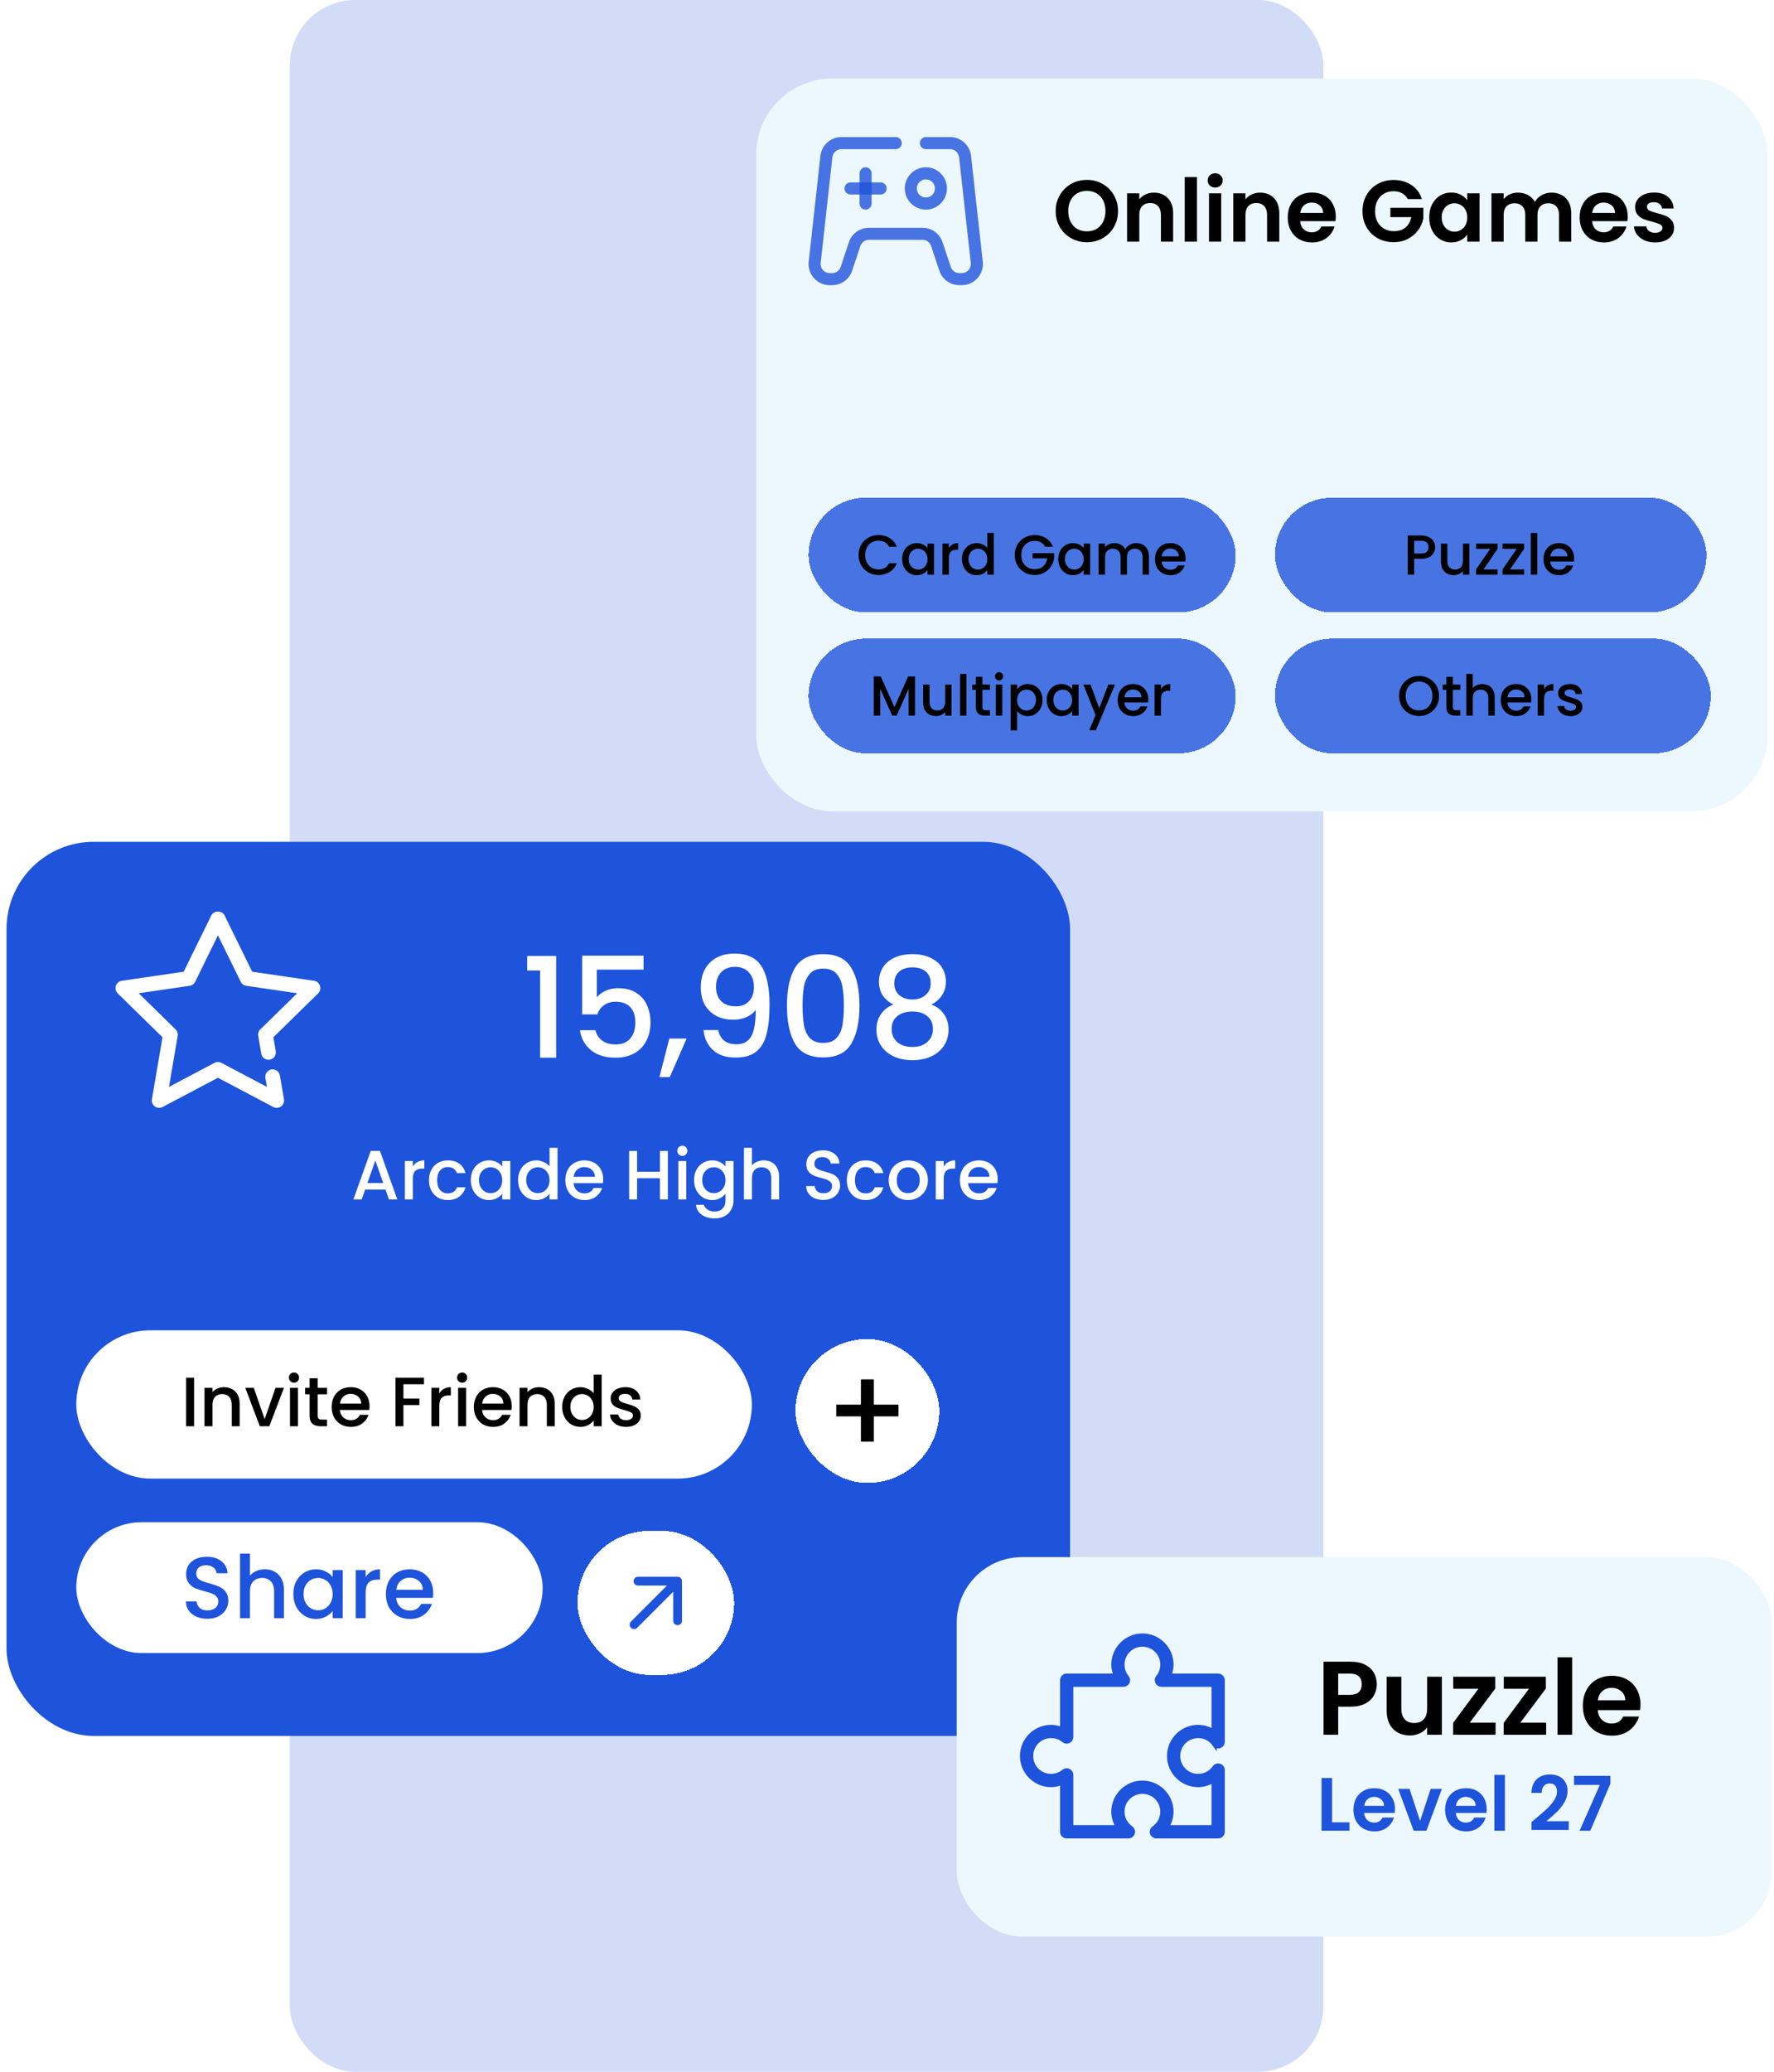 <svg width="407" height="475" viewBox="0 0 407 475" fill="none" xmlns="http://www.w3.org/2000/svg">
<rect x="66.5" width="237.117" height="475" rx="15" fill="#1E53DB" fill-opacity="0.2"/>
<rect x="173.5" y="18" width="232" height="168" rx="17.401" fill="#ECF8FE"/>
<g clip-path="url(#clip0_1822_9832)">
<path fill-rule="evenodd" clip-rule="evenodd" d="M193.038 34.198C191.983 34.198 191.093 34.995 190.972 36.052L188.283 60.304C188.154 61.534 189.113 62.617 190.349 62.617H190.911C191.802 62.617 192.597 62.045 192.874 61.196L194.758 55.54C195.415 53.557 197.265 52.223 199.349 52.223H211.659C213.743 52.223 215.593 53.557 216.25 55.54L218.134 61.196C218.411 62.045 219.206 62.617 220.097 62.617H220.659C221.895 62.617 222.854 61.543 222.725 60.304L220.036 36.052C219.915 34.995 219.025 34.198 217.97 34.198H212.42C211.659 34.198 211.037 33.574 211.037 32.812C211.037 32.05 211.659 31.426 212.42 31.426H217.97C220.434 31.426 222.509 33.28 222.785 35.74L225.474 59.992C225.794 62.868 223.546 65.38 220.659 65.38H220.097C218.013 65.38 216.163 64.046 215.506 62.062L213.622 56.406C213.345 55.557 212.55 54.986 211.659 54.986H199.349C198.458 54.986 197.663 55.557 197.386 56.406L195.502 62.062C194.845 64.046 192.995 65.38 190.911 65.38H190.349C187.462 65.38 185.214 62.868 185.534 59.992L188.223 35.74C188.499 33.28 190.574 31.426 193.038 31.426H205.504C206.265 31.426 206.887 32.05 206.887 32.812C206.887 33.574 206.265 34.198 205.504 34.198H193.038Z" fill="#1E53DB" fill-opacity="0.8"/>
<path fill-rule="evenodd" clip-rule="evenodd" d="M198.588 38.355C199.349 38.355 199.971 38.979 199.971 39.741V46.671C199.971 47.433 199.349 48.056 198.588 48.056C197.828 48.056 197.205 47.433 197.205 46.671V39.741C197.205 38.979 197.828 38.355 198.588 38.355Z" fill="#1E53DB" fill-opacity="0.8"/>
<path fill-rule="evenodd" clip-rule="evenodd" d="M193.748 43.206C193.748 42.444 194.37 41.82 195.131 41.82H202.047C202.808 41.82 203.43 42.444 203.43 43.206C203.43 43.968 202.808 44.592 202.047 44.592H195.131C194.37 44.592 193.748 43.968 193.748 43.206Z" fill="#1E53DB" fill-opacity="0.8"/>
<path fill-rule="evenodd" clip-rule="evenodd" d="M212.419 41.127C211.27 41.127 210.344 42.054 210.344 43.206C210.344 44.358 211.27 45.285 212.419 45.285C213.569 45.285 214.494 44.349 214.494 43.206C214.494 42.063 213.569 41.127 212.419 41.127ZM207.578 43.206C207.578 40.529 209.748 38.355 212.419 38.355C215.091 38.355 217.26 40.529 217.26 43.206C217.26 45.882 215.091 48.056 212.419 48.056C209.748 48.056 207.578 45.882 207.578 43.206Z" fill="#1E53DB" fill-opacity="0.8"/>
</g>
<path d="M249.36 55.543C248.053 55.543 246.853 55.236 245.76 54.623C244.667 54.01 243.8 53.163 243.16 52.083C242.52 50.989 242.2 49.756 242.2 48.383C242.2 47.023 242.52 45.803 243.16 44.723C243.8 43.63 244.667 42.776 245.76 42.163C246.853 41.55 248.053 41.243 249.36 41.243C250.68 41.243 251.88 41.55 252.96 42.163C254.053 42.776 254.913 43.63 255.54 44.723C256.18 45.803 256.5 47.023 256.5 48.383C256.5 49.756 256.18 50.989 255.54 52.083C254.913 53.163 254.053 54.01 252.96 54.623C251.867 55.236 250.667 55.543 249.36 55.543ZM249.36 53.043C250.2 53.043 250.94 52.856 251.58 52.483C252.22 52.096 252.72 51.55 253.08 50.843C253.44 50.136 253.62 49.316 253.62 48.383C253.62 47.45 253.44 46.636 253.08 45.943C252.72 45.236 252.22 44.696 251.58 44.323C250.94 43.95 250.2 43.763 249.36 43.763C248.52 43.763 247.773 43.95 247.12 44.323C246.48 44.696 245.98 45.236 245.62 45.943C245.26 46.636 245.08 47.45 245.08 48.383C245.08 49.316 245.26 50.136 245.62 50.843C245.98 51.55 246.48 52.096 247.12 52.483C247.773 52.856 248.52 53.043 249.36 53.043ZM264.723 44.163C266.043 44.163 267.11 44.583 267.923 45.423C268.736 46.249 269.143 47.41 269.143 48.903V55.403H266.343V49.283C266.343 48.403 266.123 47.73 265.683 47.263C265.243 46.783 264.643 46.543 263.883 46.543C263.11 46.543 262.496 46.783 262.043 47.263C261.603 47.73 261.383 48.403 261.383 49.283V55.403H258.583V44.323H261.383V45.703C261.756 45.223 262.23 44.849 262.803 44.583C263.39 44.303 264.03 44.163 264.723 44.163ZM274.606 40.603V55.403H271.806V40.603H274.606ZM278.792 43.003C278.299 43.003 277.886 42.849 277.552 42.543C277.232 42.223 277.072 41.83 277.072 41.363C277.072 40.896 277.232 40.51 277.552 40.203C277.886 39.883 278.299 39.723 278.792 39.723C279.286 39.723 279.692 39.883 280.012 40.203C280.346 40.51 280.512 40.896 280.512 41.363C280.512 41.83 280.346 42.223 280.012 42.543C279.692 42.849 279.286 43.003 278.792 43.003ZM280.172 44.323V55.403H277.372V44.323H280.172ZM289.079 44.163C290.399 44.163 291.465 44.583 292.279 45.423C293.092 46.249 293.499 47.41 293.499 48.903V55.403H290.699V49.283C290.699 48.403 290.479 47.73 290.039 47.263C289.599 46.783 288.999 46.543 288.239 46.543C287.465 46.543 286.852 46.783 286.399 47.263C285.959 47.73 285.739 48.403 285.739 49.283V55.403H282.939V44.323H285.739V45.703C286.112 45.223 286.585 44.849 287.159 44.583C287.745 44.303 288.385 44.163 289.079 44.163ZM306.461 49.623C306.461 50.023 306.435 50.383 306.381 50.703H298.281C298.348 51.503 298.628 52.13 299.121 52.583C299.615 53.036 300.221 53.263 300.941 53.263C301.981 53.263 302.721 52.816 303.161 51.923H306.181C305.861 52.989 305.248 53.87 304.341 54.563C303.435 55.243 302.321 55.583 301.001 55.583C299.935 55.583 298.975 55.349 298.121 54.883C297.281 54.403 296.621 53.73 296.141 52.863C295.675 51.996 295.441 50.996 295.441 49.863C295.441 48.716 295.675 47.709 296.141 46.843C296.608 45.976 297.261 45.309 298.101 44.843C298.941 44.376 299.908 44.143 301.001 44.143C302.055 44.143 302.995 44.37 303.821 44.823C304.661 45.276 305.308 45.923 305.761 46.763C306.228 47.59 306.461 48.543 306.461 49.623ZM303.561 48.823C303.548 48.103 303.288 47.529 302.781 47.103C302.275 46.663 301.655 46.443 300.921 46.443C300.228 46.443 299.641 46.656 299.161 47.083C298.695 47.496 298.408 48.076 298.301 48.823H303.561ZM322.991 45.643C322.671 45.056 322.231 44.609 321.671 44.303C321.111 43.996 320.457 43.843 319.711 43.843C318.884 43.843 318.151 44.029 317.511 44.403C316.871 44.776 316.371 45.309 316.011 46.003C315.651 46.696 315.471 47.496 315.471 48.403C315.471 49.336 315.651 50.15 316.011 50.843C316.384 51.536 316.897 52.069 317.551 52.443C318.204 52.816 318.964 53.003 319.831 53.003C320.897 53.003 321.771 52.723 322.451 52.163C323.131 51.59 323.577 50.796 323.791 49.783H318.991V47.643H326.551V50.083C326.364 51.056 325.964 51.956 325.351 52.783C324.737 53.609 323.944 54.276 322.971 54.783C322.011 55.276 320.931 55.523 319.731 55.523C318.384 55.523 317.164 55.223 316.071 54.623C314.991 54.01 314.137 53.163 313.511 52.083C312.897 51.003 312.591 49.776 312.591 48.403C312.591 47.029 312.897 45.803 313.511 44.723C314.137 43.63 314.991 42.783 316.071 42.183C317.164 41.569 318.377 41.263 319.711 41.263C321.284 41.263 322.651 41.65 323.811 42.423C324.971 43.183 325.771 44.256 326.211 45.643H322.991ZM327.902 49.823C327.902 48.703 328.122 47.709 328.562 46.843C329.016 45.976 329.622 45.309 330.382 44.843C331.156 44.376 332.016 44.143 332.962 44.143C333.789 44.143 334.509 44.309 335.122 44.643C335.749 44.976 336.249 45.396 336.622 45.903V44.323H339.442V55.403H336.622V53.783C336.262 54.303 335.762 54.736 335.122 55.083C334.496 55.416 333.769 55.583 332.942 55.583C332.009 55.583 331.156 55.343 330.382 54.863C329.622 54.383 329.016 53.709 328.562 52.843C328.122 51.963 327.902 50.956 327.902 49.823ZM336.622 49.863C336.622 49.183 336.489 48.603 336.222 48.123C335.956 47.63 335.596 47.256 335.142 47.003C334.689 46.736 334.202 46.603 333.682 46.603C333.162 46.603 332.682 46.73 332.242 46.983C331.802 47.236 331.442 47.609 331.162 48.103C330.896 48.583 330.762 49.156 330.762 49.823C330.762 50.489 330.896 51.076 331.162 51.583C331.442 52.076 331.802 52.456 332.242 52.723C332.696 52.989 333.176 53.123 333.682 53.123C334.202 53.123 334.689 52.996 335.142 52.743C335.596 52.476 335.956 52.103 336.222 51.623C336.489 51.13 336.622 50.543 336.622 49.863ZM355.937 44.163C357.297 44.163 358.39 44.583 359.217 45.423C360.057 46.249 360.477 47.41 360.477 48.903V55.403H357.677V49.283C357.677 48.416 357.457 47.756 357.017 47.303C356.577 46.836 355.977 46.603 355.217 46.603C354.457 46.603 353.85 46.836 353.397 47.303C352.957 47.756 352.737 48.416 352.737 49.283V55.403H349.937V49.283C349.937 48.416 349.717 47.756 349.277 47.303C348.837 46.836 348.237 46.603 347.477 46.603C346.704 46.603 346.09 46.836 345.637 47.303C345.197 47.756 344.977 48.416 344.977 49.283V55.403H342.177V44.323H344.977V45.663C345.337 45.196 345.797 44.83 346.357 44.563C346.93 44.296 347.557 44.163 348.237 44.163C349.104 44.163 349.877 44.349 350.557 44.723C351.237 45.083 351.764 45.603 352.137 46.283C352.497 45.643 353.017 45.13 353.697 44.743C354.39 44.356 355.137 44.163 355.937 44.163ZM373.434 49.623C373.434 50.023 373.407 50.383 373.354 50.703H365.254C365.321 51.503 365.601 52.13 366.094 52.583C366.587 53.036 367.194 53.263 367.914 53.263C368.954 53.263 369.694 52.816 370.134 51.923H373.154C372.834 52.989 372.221 53.87 371.314 54.563C370.407 55.243 369.294 55.583 367.974 55.583C366.907 55.583 365.947 55.349 365.094 54.883C364.254 54.403 363.594 53.73 363.114 52.863C362.647 51.996 362.414 50.996 362.414 49.863C362.414 48.716 362.647 47.709 363.114 46.843C363.581 45.976 364.234 45.309 365.074 44.843C365.914 44.376 366.881 44.143 367.974 44.143C369.027 44.143 369.967 44.37 370.794 44.823C371.634 45.276 372.281 45.923 372.734 46.763C373.201 47.59 373.434 48.543 373.434 49.623ZM370.534 48.823C370.521 48.103 370.261 47.529 369.754 47.103C369.247 46.663 368.627 46.443 367.894 46.443C367.201 46.443 366.614 46.656 366.134 47.083C365.667 47.496 365.381 48.076 365.274 48.823H370.534ZM379.718 55.583C378.811 55.583 377.998 55.423 377.278 55.103C376.558 54.77 375.984 54.323 375.558 53.763C375.144 53.203 374.918 52.583 374.878 51.903H377.698C377.751 52.33 377.958 52.683 378.318 52.963C378.691 53.243 379.151 53.383 379.698 53.383C380.231 53.383 380.644 53.276 380.938 53.063C381.244 52.849 381.398 52.576 381.398 52.243C381.398 51.883 381.211 51.616 380.838 51.443C380.478 51.256 379.898 51.056 379.098 50.843C378.271 50.643 377.591 50.436 377.058 50.223C376.538 50.01 376.084 49.683 375.698 49.243C375.324 48.803 375.138 48.209 375.138 47.463C375.138 46.849 375.311 46.289 375.658 45.783C376.018 45.276 376.524 44.876 377.178 44.583C377.844 44.289 378.624 44.143 379.518 44.143C380.838 44.143 381.891 44.476 382.678 45.143C383.464 45.796 383.898 46.683 383.978 47.803H381.298C381.258 47.363 381.071 47.016 380.738 46.763C380.418 46.496 379.984 46.363 379.438 46.363C378.931 46.363 378.538 46.456 378.258 46.643C377.991 46.83 377.858 47.09 377.858 47.423C377.858 47.796 378.044 48.083 378.418 48.283C378.791 48.469 379.371 48.663 380.158 48.863C380.958 49.063 381.618 49.27 382.138 49.483C382.658 49.696 383.104 50.029 383.478 50.483C383.864 50.923 384.064 51.51 384.078 52.243C384.078 52.883 383.898 53.456 383.538 53.963C383.191 54.469 382.684 54.87 382.018 55.163C381.364 55.443 380.598 55.583 379.718 55.583Z" fill="black"/>
<g filter="url(#filter0_d_1822_9832)">
<rect x="185.5" y="112.38" width="98" height="26.31" rx="13.155" fill="#1E53DB" fill-opacity="0.8" shape-rendering="crispEdges"/>
<path d="M196.978 125.525C196.978 124.646 197.181 123.858 197.585 123.16C197.999 122.463 198.555 121.92 199.252 121.532C199.959 121.136 200.73 120.938 201.565 120.938C202.522 120.938 203.37 121.175 204.111 121.648C204.86 122.114 205.403 122.777 205.739 123.638H203.969C203.736 123.165 203.413 122.811 203 122.579C202.586 122.346 202.108 122.23 201.565 122.23C200.971 122.23 200.441 122.363 199.976 122.631C199.511 122.898 199.145 123.281 198.878 123.781C198.619 124.28 198.49 124.862 198.49 125.525C198.49 126.188 198.619 126.77 198.878 127.269C199.145 127.769 199.511 128.157 199.976 128.432C200.441 128.699 200.971 128.833 201.565 128.833C202.108 128.833 202.586 128.717 203 128.484C203.413 128.251 203.736 127.898 203.969 127.424H205.739C205.403 128.286 204.86 128.949 204.111 129.414C203.37 129.88 202.522 130.112 201.565 130.112C200.721 130.112 199.95 129.918 199.252 129.531C198.555 129.134 197.999 128.587 197.585 127.89C197.181 127.192 196.978 126.404 196.978 125.525ZM206.972 126.442C206.972 125.727 207.119 125.094 207.412 124.543C207.713 123.992 208.118 123.565 208.626 123.264C209.143 122.954 209.712 122.799 210.332 122.799C210.892 122.799 211.379 122.911 211.792 123.134C212.214 123.35 212.55 123.621 212.8 123.949V122.915H214.286V130.035H212.8V128.975C212.55 129.311 212.21 129.591 211.779 129.815C211.348 130.039 210.857 130.151 210.306 130.151C209.694 130.151 209.134 129.996 208.626 129.686C208.118 129.367 207.713 128.928 207.412 128.368C207.119 127.799 206.972 127.157 206.972 126.442ZM212.8 126.468C212.8 125.977 212.697 125.551 212.49 125.189C212.292 124.827 212.029 124.552 211.702 124.362C211.374 124.173 211.021 124.078 210.642 124.078C210.263 124.078 209.91 124.173 209.582 124.362C209.255 124.543 208.988 124.814 208.781 125.176C208.583 125.529 208.484 125.951 208.484 126.442C208.484 126.933 208.583 127.364 208.781 127.735C208.988 128.105 209.255 128.389 209.582 128.587C209.918 128.777 210.272 128.872 210.642 128.872C211.021 128.872 211.374 128.777 211.702 128.587C212.029 128.398 212.292 128.122 212.49 127.76C212.697 127.39 212.8 126.959 212.8 126.468ZM217.694 123.949C217.909 123.587 218.193 123.307 218.547 123.109C218.908 122.902 219.335 122.799 219.826 122.799V124.323H219.451C218.874 124.323 218.435 124.47 218.133 124.763C217.84 125.056 217.694 125.564 217.694 126.287V130.035H216.221V122.915H217.694V123.949ZM220.689 126.442C220.689 125.727 220.835 125.094 221.128 124.543C221.43 123.992 221.835 123.565 222.343 123.264C222.86 122.954 223.433 122.799 224.061 122.799C224.527 122.799 224.983 122.902 225.431 123.109C225.888 123.307 226.25 123.574 226.517 123.91V120.473H228.003V130.035H226.517V128.962C226.275 129.307 225.939 129.591 225.509 129.815C225.087 130.039 224.6 130.151 224.049 130.151C223.428 130.151 222.86 129.996 222.343 129.686C221.835 129.367 221.43 128.928 221.128 128.368C220.835 127.799 220.689 127.157 220.689 126.442ZM226.517 126.468C226.517 125.977 226.413 125.551 226.206 125.189C226.008 124.827 225.746 124.552 225.418 124.362C225.091 124.173 224.738 124.078 224.359 124.078C223.98 124.078 223.626 124.173 223.299 124.362C222.972 124.543 222.705 124.814 222.498 125.176C222.3 125.529 222.201 125.951 222.201 126.442C222.201 126.933 222.3 127.364 222.498 127.735C222.705 128.105 222.972 128.389 223.299 128.587C223.635 128.777 223.988 128.872 224.359 128.872C224.738 128.872 225.091 128.777 225.418 128.587C225.746 128.398 226.008 128.122 226.206 127.76C226.413 127.39 226.517 126.959 226.517 126.468ZM239.794 123.638C239.561 123.19 239.238 122.855 238.824 122.631C238.411 122.398 237.933 122.282 237.39 122.282C236.796 122.282 236.266 122.415 235.801 122.682C235.336 122.949 234.97 123.328 234.702 123.819C234.444 124.31 234.315 124.879 234.315 125.525C234.315 126.171 234.444 126.744 234.702 127.244C234.97 127.735 235.336 128.114 235.801 128.381C236.266 128.648 236.796 128.781 237.39 128.781C238.191 128.781 238.842 128.557 239.341 128.109C239.841 127.661 240.147 127.054 240.259 126.287H236.886V125.112H241.835V126.262C241.74 126.959 241.491 127.601 241.086 128.187C240.69 128.773 240.168 129.242 239.522 129.595C238.885 129.94 238.174 130.112 237.39 130.112C236.546 130.112 235.775 129.918 235.077 129.531C234.379 129.134 233.824 128.587 233.41 127.89C233.005 127.192 232.803 126.404 232.803 125.525C232.803 124.646 233.005 123.858 233.41 123.16C233.824 122.463 234.379 121.92 235.077 121.532C235.784 121.136 236.555 120.938 237.39 120.938C238.346 120.938 239.195 121.175 239.936 121.648C240.685 122.114 241.228 122.777 241.564 123.638H239.794ZM242.797 126.442C242.797 125.727 242.944 125.094 243.236 124.543C243.538 123.992 243.943 123.565 244.451 123.264C244.968 122.954 245.536 122.799 246.157 122.799C246.717 122.799 247.203 122.911 247.617 123.134C248.039 123.35 248.375 123.621 248.625 123.949V122.915H250.111V130.035H248.625V128.975C248.375 129.311 248.035 129.591 247.604 129.815C247.173 130.039 246.682 130.151 246.131 130.151C245.519 130.151 244.959 129.996 244.451 129.686C243.943 129.367 243.538 128.928 243.236 128.368C242.944 127.799 242.797 127.157 242.797 126.442ZM248.625 126.468C248.625 125.977 248.521 125.551 248.315 125.189C248.117 124.827 247.854 124.552 247.526 124.362C247.199 124.173 246.846 124.078 246.467 124.078C246.088 124.078 245.735 124.173 245.407 124.362C245.08 124.543 244.813 124.814 244.606 125.176C244.408 125.529 244.309 125.951 244.309 126.442C244.309 126.933 244.408 127.364 244.606 127.735C244.813 128.105 245.08 128.389 245.407 128.587C245.743 128.777 246.096 128.872 246.467 128.872C246.846 128.872 247.199 128.777 247.526 128.587C247.854 128.398 248.117 128.122 248.315 127.76C248.521 127.39 248.625 126.959 248.625 126.468ZM260.664 122.799C261.224 122.799 261.724 122.915 262.163 123.147C262.611 123.38 262.96 123.725 263.21 124.181C263.468 124.638 263.598 125.189 263.598 125.835V130.035H262.137V126.055C262.137 125.417 261.978 124.931 261.659 124.595C261.341 124.25 260.906 124.078 260.354 124.078C259.803 124.078 259.364 124.25 259.036 124.595C258.717 124.931 258.558 125.417 258.558 126.055V130.035H257.098V126.055C257.098 125.417 256.939 124.931 256.62 124.595C256.301 124.25 255.866 124.078 255.315 124.078C254.763 124.078 254.324 124.25 253.997 124.595C253.678 124.931 253.519 125.417 253.519 126.055V130.035H252.046V122.915H253.519V123.729C253.76 123.436 254.066 123.208 254.436 123.044C254.807 122.88 255.203 122.799 255.625 122.799C256.193 122.799 256.702 122.919 257.15 123.16C257.598 123.402 257.942 123.75 258.183 124.207C258.399 123.776 258.735 123.436 259.191 123.186C259.648 122.928 260.139 122.799 260.664 122.799ZM271.997 126.3C271.997 126.567 271.98 126.809 271.946 127.024H266.506C266.549 127.592 266.76 128.049 267.139 128.394C267.518 128.738 267.983 128.91 268.534 128.91C269.327 128.91 269.887 128.579 270.214 127.916H271.804C271.588 128.57 271.196 129.109 270.628 129.531C270.068 129.944 269.37 130.151 268.534 130.151C267.854 130.151 267.242 130 266.7 129.699C266.165 129.389 265.743 128.958 265.433 128.407C265.132 127.847 264.981 127.201 264.981 126.468C264.981 125.736 265.127 125.094 265.42 124.543C265.722 123.983 266.14 123.552 266.674 123.251C267.216 122.949 267.837 122.799 268.534 122.799C269.206 122.799 269.805 122.945 270.331 123.238C270.856 123.531 271.265 123.944 271.558 124.478C271.851 125.004 271.997 125.611 271.997 126.3ZM270.46 125.835C270.451 125.292 270.257 124.857 269.878 124.53C269.499 124.203 269.03 124.039 268.47 124.039C267.962 124.039 267.527 124.203 267.165 124.53C266.803 124.849 266.588 125.284 266.519 125.835H270.46Z" fill="black"/>
</g>
<g filter="url(#filter1_d_1822_9832)">
<rect x="292.5" y="112.38" width="99" height="26.31" rx="13.155" fill="#1E53DB" fill-opacity="0.8" shape-rendering="crispEdges"/>
<path d="M329.249 123.729C329.249 124.185 329.141 124.616 328.926 125.021C328.711 125.426 328.366 125.758 327.892 126.016C327.418 126.266 326.811 126.391 326.07 126.391H324.442V130.035H322.969V121.054H326.07C326.759 121.054 327.341 121.175 327.815 121.416C328.297 121.648 328.655 121.967 328.887 122.372C329.128 122.777 329.249 123.229 329.249 123.729ZM326.07 125.189C326.63 125.189 327.048 125.064 327.324 124.814C327.599 124.556 327.737 124.194 327.737 123.729C327.737 122.747 327.182 122.256 326.07 122.256H324.442V125.189H326.07ZM337.102 122.915V130.035H335.629V129.195C335.396 129.488 335.09 129.72 334.711 129.893C334.341 130.056 333.945 130.138 333.523 130.138C332.963 130.138 332.459 130.022 332.011 129.789C331.571 129.557 331.223 129.212 330.964 128.755C330.714 128.299 330.589 127.748 330.589 127.101V122.915H332.05V126.882C332.05 127.519 332.209 128.01 332.528 128.355C332.846 128.691 333.281 128.859 333.833 128.859C334.384 128.859 334.819 128.691 335.138 128.355C335.465 128.01 335.629 127.519 335.629 126.882V122.915H337.102ZM340.351 128.833H343.581V130.035H338.645V128.833L341.888 124.117H338.645V122.915H343.581V124.117L340.351 128.833ZM346.433 128.833H349.663V130.035H344.727V128.833L347.971 124.117H344.727V122.915H349.663V124.117L346.433 128.833ZM352.683 120.473V130.035H351.21V120.473H352.683ZM361.143 126.3C361.143 126.567 361.125 126.809 361.091 127.024H355.651C355.694 127.592 355.905 128.049 356.284 128.394C356.663 128.738 357.128 128.91 357.68 128.91C358.472 128.91 359.032 128.579 359.359 127.916H360.949C360.733 128.57 360.341 129.109 359.773 129.531C359.213 129.944 358.515 130.151 357.68 130.151C356.999 130.151 356.387 130 355.845 129.699C355.311 129.389 354.889 128.958 354.578 128.407C354.277 127.847 354.126 127.201 354.126 126.468C354.126 125.736 354.273 125.094 354.565 124.543C354.867 123.983 355.285 123.552 355.819 123.251C356.362 122.949 356.982 122.799 357.68 122.799C358.352 122.799 358.95 122.945 359.476 123.238C360.001 123.531 360.41 123.944 360.703 124.478C360.996 125.004 361.143 125.611 361.143 126.3ZM359.605 125.835C359.596 125.292 359.402 124.857 359.023 124.53C358.644 124.203 358.175 124.039 357.615 124.039C357.107 124.039 356.672 124.203 356.31 124.53C355.948 124.849 355.733 125.284 355.664 125.835H359.605Z" fill="black"/>
</g>
<g filter="url(#filter2_d_1822_9832)">
<rect x="185.5" y="144.69" width="98" height="26.31" rx="13.155" fill="#1E53DB" fill-opacity="0.8" shape-rendering="crispEdges"/>
<path d="M209.928 153.364V162.345H208.455V156.194L205.715 162.345H204.695L201.942 156.194V162.345H200.469V153.364H202.058L205.211 160.406L208.351 153.364H209.928ZM218.312 155.225V162.345H216.839V161.505C216.606 161.798 216.3 162.03 215.921 162.203C215.551 162.366 215.155 162.448 214.733 162.448C214.173 162.448 213.669 162.332 213.221 162.099C212.781 161.867 212.432 161.522 212.174 161.065C211.924 160.609 211.799 160.058 211.799 159.412V155.225H213.259V159.192C213.259 159.829 213.419 160.32 213.738 160.665C214.056 161.001 214.491 161.169 215.043 161.169C215.594 161.169 216.029 161.001 216.348 160.665C216.675 160.32 216.839 159.829 216.839 159.192V155.225H218.312ZM221.729 152.783V162.345H220.255V152.783H221.729ZM225.381 156.427V160.368C225.381 160.635 225.441 160.829 225.562 160.949C225.691 161.061 225.907 161.117 226.208 161.117H227.113V162.345H225.95C225.286 162.345 224.778 162.19 224.425 161.88C224.072 161.569 223.895 161.065 223.895 160.368V156.427H223.055V155.225H223.895V153.455H225.381V155.225H227.113V156.427H225.381ZM229.22 154.282C228.953 154.282 228.729 154.191 228.548 154.01C228.367 153.829 228.276 153.605 228.276 153.338C228.276 153.071 228.367 152.847 228.548 152.666C228.729 152.485 228.953 152.395 229.22 152.395C229.478 152.395 229.698 152.485 229.879 152.666C230.06 152.847 230.15 153.071 230.15 153.338C230.15 153.605 230.06 153.829 229.879 154.01C229.698 154.191 229.478 154.282 229.22 154.282ZM229.943 155.225V162.345H228.47V155.225H229.943ZM233.35 156.272C233.6 155.944 233.941 155.669 234.371 155.445C234.802 155.221 235.289 155.109 235.831 155.109C236.452 155.109 237.016 155.264 237.524 155.574C238.041 155.875 238.446 156.302 238.739 156.853C239.032 157.404 239.178 158.037 239.178 158.752C239.178 159.467 239.032 160.109 238.739 160.678C238.446 161.238 238.041 161.677 237.524 161.996C237.016 162.306 236.452 162.461 235.831 162.461C235.289 162.461 234.806 162.353 234.384 162.138C233.962 161.914 233.618 161.638 233.35 161.311V165.73H231.877V155.225H233.35V156.272ZM237.679 158.752C237.679 158.261 237.576 157.839 237.369 157.486C237.171 157.124 236.904 156.853 236.568 156.672C236.241 156.483 235.887 156.388 235.508 156.388C235.138 156.388 234.785 156.483 234.449 156.672C234.121 156.862 233.854 157.137 233.648 157.499C233.45 157.861 233.35 158.287 233.35 158.778C233.35 159.269 233.45 159.7 233.648 160.071C233.854 160.432 234.121 160.708 234.449 160.897C234.785 161.087 235.138 161.182 235.508 161.182C235.887 161.182 236.241 161.087 236.568 160.897C236.904 160.699 237.171 160.415 237.369 160.045C237.576 159.674 237.679 159.244 237.679 158.752ZM240.144 158.752C240.144 158.037 240.29 157.404 240.583 156.853C240.885 156.302 241.29 155.875 241.798 155.574C242.315 155.264 242.883 155.109 243.503 155.109C244.063 155.109 244.55 155.221 244.964 155.445C245.386 155.66 245.722 155.931 245.972 156.259V155.225H247.458V162.345H245.972V161.285C245.722 161.621 245.381 161.901 244.951 162.125C244.52 162.349 244.029 162.461 243.478 162.461C242.866 162.461 242.306 162.306 241.798 161.996C241.29 161.677 240.885 161.238 240.583 160.678C240.29 160.109 240.144 159.467 240.144 158.752ZM245.972 158.778C245.972 158.287 245.868 157.861 245.661 157.499C245.463 157.137 245.201 156.862 244.873 156.672C244.546 156.483 244.193 156.388 243.814 156.388C243.435 156.388 243.081 156.483 242.754 156.672C242.427 156.853 242.16 157.124 241.953 157.486C241.755 157.839 241.656 158.261 241.656 158.752C241.656 159.244 241.755 159.674 241.953 160.045C242.16 160.415 242.427 160.699 242.754 160.897C243.09 161.087 243.443 161.182 243.814 161.182C244.193 161.182 244.546 161.087 244.873 160.897C245.201 160.708 245.463 160.432 245.661 160.071C245.868 159.7 245.972 159.269 245.972 158.778ZM255.802 155.225L251.434 165.691H249.909L251.356 162.228L248.552 155.225H250.193L252.196 160.652L254.277 155.225H255.802ZM263.439 158.61C263.439 158.877 263.421 159.119 263.387 159.334H257.947C257.99 159.903 258.201 160.359 258.58 160.704C258.959 161.048 259.424 161.221 259.976 161.221C260.768 161.221 261.328 160.889 261.655 160.226H263.245C263.029 160.88 262.637 161.419 262.069 161.841C261.509 162.254 260.811 162.461 259.976 162.461C259.295 162.461 258.683 162.31 258.141 162.009C257.607 161.699 257.185 161.268 256.874 160.717C256.573 160.157 256.422 159.511 256.422 158.778C256.422 158.046 256.569 157.404 256.861 156.853C257.163 156.293 257.581 155.862 258.115 155.561C258.658 155.259 259.278 155.109 259.976 155.109C260.648 155.109 261.246 155.255 261.772 155.548C262.297 155.841 262.706 156.254 262.999 156.788C263.292 157.314 263.439 157.921 263.439 158.61ZM261.901 158.145C261.892 157.602 261.699 157.167 261.319 156.84C260.94 156.513 260.471 156.349 259.911 156.349C259.403 156.349 258.968 156.513 258.606 156.84C258.244 157.159 258.029 157.594 257.96 158.145H261.901ZM266.361 156.259C266.577 155.897 266.861 155.617 267.214 155.419C267.576 155.212 268.002 155.109 268.493 155.109V156.633H268.119C267.542 156.633 267.102 156.78 266.801 157.073C266.508 157.366 266.361 157.874 266.361 158.597V162.345H264.888V155.225H266.361V156.259Z" fill="black"/>
</g>
<g filter="url(#filter3_d_1822_9832)">
<rect x="292.5" y="144.69" width="100" height="26.31" rx="13.155" fill="#1E53DB" fill-opacity="0.8" shape-rendering="crispEdges"/>
<path d="M325.565 162.435C324.73 162.435 323.959 162.241 323.252 161.854C322.555 161.457 321.999 160.91 321.585 160.213C321.181 159.506 320.978 158.714 320.978 157.835C320.978 156.956 321.181 156.168 321.585 155.47C321.999 154.773 322.555 154.23 323.252 153.842C323.959 153.446 324.73 153.248 325.565 153.248C326.41 153.248 327.181 153.446 327.878 153.842C328.585 154.23 329.14 154.773 329.545 155.47C329.95 156.168 330.153 156.956 330.153 157.835C330.153 158.714 329.95 159.506 329.545 160.213C329.14 160.91 328.585 161.457 327.878 161.854C327.181 162.241 326.41 162.435 325.565 162.435ZM325.565 161.156C326.16 161.156 326.689 161.022 327.155 160.755C327.62 160.48 327.982 160.092 328.24 159.592C328.507 159.084 328.641 158.498 328.641 157.835C328.641 157.172 328.507 156.59 328.24 156.091C327.982 155.591 327.62 155.208 327.155 154.941C326.689 154.674 326.16 154.54 325.565 154.54C324.971 154.54 324.441 154.674 323.976 154.941C323.511 155.208 323.145 155.591 322.878 156.091C322.619 156.59 322.49 157.172 322.49 157.835C322.49 158.498 322.619 159.084 322.878 159.592C323.145 160.092 323.511 160.48 323.976 160.755C324.441 161.022 324.971 161.156 325.565 161.156ZM333.321 156.427V160.368C333.321 160.635 333.381 160.829 333.502 160.949C333.631 161.061 333.846 161.117 334.148 161.117H335.052V162.345H333.889C333.226 162.345 332.718 162.19 332.364 161.88C332.011 161.569 331.835 161.065 331.835 160.368V156.427H330.995V155.225H331.835V153.455H333.321V155.225H335.052V156.427H333.321ZM340.093 155.109C340.635 155.109 341.118 155.225 341.54 155.457C341.97 155.69 342.306 156.035 342.548 156.491C342.797 156.948 342.922 157.499 342.922 158.145V162.345H341.462V158.365C341.462 157.727 341.303 157.241 340.984 156.905C340.665 156.56 340.23 156.388 339.679 156.388C339.128 156.388 338.688 156.56 338.361 156.905C338.042 157.241 337.883 157.727 337.883 158.365V162.345H336.41V152.783H337.883V156.052C338.133 155.75 338.447 155.518 338.826 155.354C339.214 155.19 339.636 155.109 340.093 155.109ZM351.327 158.61C351.327 158.877 351.31 159.119 351.275 159.334H345.835C345.878 159.903 346.089 160.359 346.468 160.704C346.847 161.048 347.312 161.221 347.864 161.221C348.656 161.221 349.216 160.889 349.544 160.226H351.133C350.918 160.88 350.526 161.419 349.957 161.841C349.397 162.254 348.699 162.461 347.864 162.461C347.183 162.461 346.572 162.31 346.029 162.009C345.495 161.699 345.073 161.268 344.763 160.717C344.461 160.157 344.31 159.511 344.31 158.778C344.31 158.046 344.457 157.404 344.75 156.853C345.051 156.293 345.469 155.862 346.003 155.561C346.546 155.259 347.166 155.109 347.864 155.109C348.536 155.109 349.134 155.255 349.66 155.548C350.185 155.841 350.595 156.254 350.887 156.788C351.18 157.314 351.327 157.921 351.327 158.61ZM349.789 158.145C349.781 157.602 349.587 157.167 349.208 156.84C348.829 156.513 348.359 156.349 347.799 156.349C347.291 156.349 346.856 156.513 346.494 156.84C346.132 157.159 345.917 157.594 345.848 158.145H349.789ZM354.25 156.259C354.465 155.897 354.749 155.617 355.102 155.419C355.464 155.212 355.891 155.109 356.382 155.109V156.633H356.007C355.43 156.633 354.99 156.78 354.689 157.073C354.396 157.366 354.25 157.874 354.25 158.597V162.345H352.776V155.225H354.25V156.259ZM360.32 162.461C359.76 162.461 359.256 162.362 358.808 162.164C358.369 161.957 358.02 161.681 357.762 161.337C357.503 160.984 357.365 160.592 357.348 160.161H358.873C358.899 160.462 359.041 160.717 359.299 160.923C359.566 161.121 359.898 161.221 360.294 161.221C360.708 161.221 361.026 161.143 361.25 160.988C361.483 160.824 361.599 160.618 361.599 160.368C361.599 160.101 361.47 159.903 361.212 159.773C360.962 159.644 360.561 159.502 360.01 159.347C359.476 159.2 359.041 159.058 358.705 158.92C358.369 158.783 358.076 158.572 357.826 158.287C357.585 158.003 357.464 157.628 357.464 157.163C357.464 156.784 357.576 156.44 357.8 156.129C358.024 155.811 358.343 155.561 358.756 155.38C359.179 155.199 359.661 155.109 360.204 155.109C361.013 155.109 361.664 155.315 362.155 155.729C362.655 156.134 362.922 156.689 362.956 157.396H361.483C361.457 157.077 361.328 156.823 361.095 156.633C360.863 156.444 360.548 156.349 360.152 156.349C359.764 156.349 359.467 156.422 359.26 156.569C359.054 156.715 358.95 156.909 358.95 157.15C358.95 157.34 359.019 157.499 359.157 157.628C359.295 157.758 359.463 157.861 359.661 157.938C359.859 158.007 360.152 158.098 360.54 158.21C361.057 158.348 361.479 158.49 361.806 158.636C362.142 158.774 362.431 158.981 362.672 159.256C362.913 159.532 363.038 159.898 363.046 160.355C363.046 160.76 362.934 161.121 362.711 161.44C362.487 161.759 362.168 162.009 361.754 162.19C361.349 162.371 360.871 162.461 360.32 162.461Z" fill="black"/>
</g>
<rect x="1.5" y="193" width="244" height="205" rx="20" fill="#1E53DB"/>
<path d="M73.418 226.019C73.22 225.404 72.691 224.957 72.053 224.863L57.861 222.788L51.514 209.87C50.947 208.71 49.054 208.71 48.486 209.87L42.14 222.788L27.948 224.863C27.31 224.957 26.782 225.403 26.583 226.019C26.385 226.631 26.548 227.307 27.009 227.756L37.28 237.815L34.854 252.016C34.745 252.651 35.005 253.295 35.524 253.675C36.044 254.056 36.739 254.106 37.303 253.803L50.001 247.1L62.698 253.802C62.944 253.932 63.214 253.997 63.483 253.997C63.832 253.997 64.183 253.888 64.476 253.673C64.996 253.293 65.256 252.649 65.146 252.014L64.218 246.581C64.079 245.767 63.376 245.173 62.554 245.173C61.508 245.173 60.713 246.12 60.891 247.156L61.24 249.199L50.788 243.681C50.542 243.55 50.273 243.486 50.003 243.486C49.733 243.486 49.465 243.551 49.218 243.681L38.765 249.199L40.764 237.507C40.859 236.957 40.676 236.396 40.279 236.006L31.823 227.725L43.508 226.017C44.058 225.937 44.533 225.589 44.779 225.088L50.001 214.454L55.226 225.089C55.473 225.59 55.948 225.938 56.498 226.018L68.183 227.726L59.727 236.006C59.331 236.394 59.148 236.957 59.243 237.507L59.937 241.572C60.076 242.386 60.779 242.982 61.6 242.982C62.647 242.982 63.441 242.034 63.264 240.998L62.72 237.813L72.99 227.754C73.451 227.305 73.615 226.631 73.418 226.019Z" fill="white"/>
<path d="M120.94 222.5V219.172H127.596V242.5H123.916V222.5H120.94ZM147.648 222.308H136.928V228.676C137.376 228.079 138.037 227.577 138.911 227.172C139.808 226.767 140.757 226.564 141.76 226.564C143.552 226.564 145.002 226.948 146.112 227.716C147.242 228.484 148.042 229.455 148.512 230.628C149.002 231.801 149.248 233.039 149.248 234.34C149.248 235.919 148.938 237.327 148.319 238.564C147.722 239.78 146.816 240.74 145.6 241.444C144.405 242.148 142.933 242.5 141.184 242.5C138.858 242.5 136.992 241.924 135.584 240.772C134.176 239.62 133.333 238.095 133.056 236.196H136.608C136.842 237.199 137.365 237.999 138.176 238.596C138.986 239.172 140 239.46 141.216 239.46C142.73 239.46 143.861 239.001 144.608 238.084C145.376 237.167 145.76 235.951 145.76 234.436C145.76 232.9 145.376 231.727 144.608 230.916C143.84 230.084 142.709 229.668 141.216 229.668C140.17 229.668 139.285 229.935 138.56 230.468C137.856 230.98 137.344 231.684 137.024 232.58H133.568V219.108H147.648V222.308ZM157.525 238.116L153.653 246.948H151.285L153.557 238.116H157.525ZM164.777 236.164C164.99 237.231 165.449 238.041 166.153 238.596C166.857 239.151 167.806 239.428 169.001 239.428C170.515 239.428 171.625 238.831 172.329 237.636C173.033 236.441 173.385 234.404 173.385 231.524C172.873 232.249 172.147 232.815 171.209 233.22C170.291 233.604 169.289 233.796 168.201 233.796C166.814 233.796 165.555 233.519 164.425 232.964C163.294 232.388 162.398 231.545 161.737 230.436C161.097 229.305 160.777 227.94 160.777 226.34C160.777 223.993 161.459 222.127 162.825 220.74C164.211 219.332 166.11 218.628 168.521 218.628C171.422 218.628 173.481 219.599 174.697 221.54C175.934 223.46 176.553 226.415 176.553 230.404C176.553 233.156 176.318 235.407 175.849 237.156C175.401 238.905 174.611 240.228 173.481 241.124C172.35 242.02 170.782 242.468 168.777 242.468C166.494 242.468 164.734 241.871 163.497 240.676C162.259 239.481 161.566 237.977 161.417 236.164H164.777ZM168.841 230.724C170.121 230.724 171.123 230.329 171.849 229.54C172.595 228.729 172.969 227.663 172.969 226.34C172.969 224.868 172.574 223.727 171.785 222.916C171.017 222.084 169.961 221.668 168.617 221.668C167.273 221.668 166.206 222.095 165.417 222.948C164.649 223.78 164.265 224.879 164.265 226.244C164.265 227.545 164.638 228.623 165.385 229.476C166.153 230.308 167.305 230.724 168.841 230.724ZM180.545 230.532C180.545 226.841 181.164 223.961 182.401 221.892C183.66 219.801 185.814 218.756 188.865 218.756C191.916 218.756 194.06 219.801 195.297 221.892C196.556 223.961 197.185 226.841 197.185 230.532C197.185 234.265 196.556 237.188 195.297 239.3C194.06 241.391 191.916 242.436 188.865 242.436C185.814 242.436 183.66 241.391 182.401 239.3C181.164 237.188 180.545 234.265 180.545 230.532ZM193.601 230.532C193.601 228.804 193.484 227.343 193.249 226.148C193.036 224.953 192.588 223.983 191.905 223.236C191.222 222.468 190.209 222.084 188.865 222.084C187.521 222.084 186.508 222.468 185.825 223.236C185.142 223.983 184.684 224.953 184.449 226.148C184.236 227.343 184.129 228.804 184.129 230.532C184.129 232.324 184.236 233.828 184.449 235.044C184.662 236.26 185.11 237.241 185.793 237.988C186.497 238.735 187.521 239.108 188.865 239.108C190.209 239.108 191.222 238.735 191.905 237.988C192.609 237.241 193.068 236.26 193.281 235.044C193.494 233.828 193.601 232.324 193.601 230.532ZM204.981 230.308C202.762 229.199 201.653 227.449 201.653 225.06C201.653 223.908 201.941 222.852 202.517 221.892C203.093 220.932 203.957 220.175 205.109 219.62C206.261 219.044 207.669 218.756 209.333 218.756C210.976 218.756 212.373 219.044 213.525 219.62C214.698 220.175 215.573 220.932 216.149 221.892C216.725 222.852 217.013 223.908 217.013 225.06C217.013 226.255 216.704 227.311 216.085 228.228C215.488 229.124 214.688 229.817 213.685 230.308C214.901 230.756 215.861 231.492 216.565 232.516C217.269 233.519 217.621 234.703 217.621 236.068C217.621 237.455 217.269 238.681 216.565 239.748C215.861 240.815 214.88 241.636 213.621 242.212C212.362 242.788 210.933 243.076 209.333 243.076C207.733 243.076 206.304 242.788 205.045 242.212C203.808 241.636 202.837 240.815 202.133 239.748C201.429 238.681 201.077 237.455 201.077 236.068C201.077 234.681 201.429 233.487 202.133 232.484C202.837 231.481 203.786 230.756 204.981 230.308ZM213.525 225.508C213.525 224.313 213.152 223.396 212.405 222.756C211.658 222.116 210.634 221.796 209.333 221.796C208.053 221.796 207.04 222.116 206.293 222.756C205.546 223.396 205.173 224.324 205.173 225.54C205.173 226.607 205.557 227.481 206.325 228.164C207.114 228.825 208.117 229.156 209.333 229.156C210.549 229.156 211.552 228.815 212.341 228.132C213.13 227.449 213.525 226.575 213.525 225.508ZM209.333 231.908C207.925 231.908 206.773 232.26 205.877 232.964C205.002 233.647 204.565 234.639 204.565 235.94C204.565 237.156 204.992 238.148 205.845 238.916C206.698 239.663 207.861 240.036 209.333 240.036C210.784 240.036 211.925 239.652 212.757 238.884C213.61 238.116 214.037 237.135 214.037 235.94C214.037 234.66 213.6 233.668 212.725 232.964C211.872 232.26 210.741 231.908 209.333 231.908Z" fill="white"/>
<path d="M88.435 272.728H83.779L82.979 275H81.075L85.059 263.864H87.171L91.155 275H89.235L88.435 272.728ZM87.923 271.24L86.115 266.072L84.291 271.24H87.923ZM94.712 267.464C94.978 267.016 95.33 266.669 95.767 266.424C96.216 266.168 96.743 266.04 97.352 266.04V267.928H96.888C96.173 267.928 95.629 268.109 95.255 268.472C94.893 268.835 94.712 269.464 94.712 270.36V275H92.888V266.184H94.712V267.464ZM98.42 270.584C98.42 269.677 98.602 268.883 98.964 268.2C99.338 267.507 99.85 266.973 100.5 266.6C101.151 266.227 101.897 266.04 102.74 266.04C103.807 266.04 104.687 266.296 105.38 266.808C106.084 267.309 106.559 268.029 106.804 268.968H104.836C104.676 268.531 104.42 268.189 104.068 267.944C103.716 267.699 103.273 267.576 102.74 267.576C101.993 267.576 101.396 267.843 100.948 268.376C100.511 268.899 100.292 269.635 100.292 270.584C100.292 271.533 100.511 272.275 100.948 272.808C101.396 273.341 101.993 273.608 102.74 273.608C103.796 273.608 104.495 273.144 104.836 272.216H106.804C106.548 273.112 106.068 273.827 105.364 274.36C104.66 274.883 103.785 275.144 102.74 275.144C101.897 275.144 101.151 274.957 100.5 274.584C99.85 274.2 99.338 273.667 98.964 272.984C98.602 272.291 98.42 271.491 98.42 270.584ZM108.014 270.552C108.014 269.667 108.195 268.883 108.558 268.2C108.931 267.517 109.433 266.989 110.062 266.616C110.702 266.232 111.406 266.04 112.174 266.04C112.867 266.04 113.47 266.179 113.982 266.456C114.505 266.723 114.921 267.059 115.23 267.464V266.184H117.07V275H115.23V273.688C114.921 274.104 114.499 274.451 113.966 274.728C113.433 275.005 112.825 275.144 112.142 275.144C111.385 275.144 110.691 274.952 110.062 274.568C109.433 274.173 108.931 273.629 108.558 272.936C108.195 272.232 108.014 271.437 108.014 270.552ZM115.23 270.584C115.23 269.976 115.102 269.448 114.846 269C114.601 268.552 114.275 268.211 113.87 267.976C113.465 267.741 113.027 267.624 112.558 267.624C112.089 267.624 111.651 267.741 111.246 267.976C110.841 268.2 110.51 268.536 110.254 268.984C110.009 269.421 109.886 269.944 109.886 270.552C109.886 271.16 110.009 271.693 110.254 272.152C110.51 272.611 110.841 272.963 111.246 273.208C111.662 273.443 112.099 273.56 112.558 273.56C113.027 273.56 113.465 273.443 113.87 273.208C114.275 272.973 114.601 272.632 114.846 272.184C115.102 271.725 115.23 271.192 115.23 270.584ZM118.858 270.552C118.858 269.667 119.039 268.883 119.402 268.2C119.775 267.517 120.276 266.989 120.906 266.616C121.546 266.232 122.255 266.04 123.034 266.04C123.61 266.04 124.175 266.168 124.73 266.424C125.295 266.669 125.743 267 126.074 267.416V263.16H127.914V275H126.074V273.672C125.775 274.099 125.359 274.451 124.826 274.728C124.303 275.005 123.7 275.144 123.018 275.144C122.25 275.144 121.546 274.952 120.906 274.568C120.276 274.173 119.775 273.629 119.402 272.936C119.039 272.232 118.858 271.437 118.858 270.552ZM126.074 270.584C126.074 269.976 125.946 269.448 125.69 269C125.444 268.552 125.119 268.211 124.714 267.976C124.308 267.741 123.871 267.624 123.402 267.624C122.932 267.624 122.495 267.741 122.09 267.976C121.684 268.2 121.354 268.536 121.098 268.984C120.852 269.421 120.73 269.944 120.73 270.552C120.73 271.16 120.852 271.693 121.098 272.152C121.354 272.611 121.684 272.963 122.09 273.208C122.506 273.443 122.943 273.56 123.402 273.56C123.871 273.56 124.308 273.443 124.714 273.208C125.119 272.973 125.444 272.632 125.69 272.184C125.946 271.725 126.074 271.192 126.074 270.584ZM138.389 270.376C138.389 270.707 138.368 271.005 138.325 271.272H131.589C131.643 271.976 131.904 272.541 132.373 272.968C132.843 273.395 133.419 273.608 134.101 273.608C135.083 273.608 135.776 273.197 136.181 272.376H138.149C137.883 273.187 137.397 273.853 136.693 274.376C136 274.888 135.136 275.144 134.101 275.144C133.259 275.144 132.501 274.957 131.829 274.584C131.168 274.2 130.645 273.667 130.261 272.984C129.888 272.291 129.701 271.491 129.701 270.584C129.701 269.677 129.883 268.883 130.245 268.2C130.619 267.507 131.136 266.973 131.797 266.6C132.469 266.227 133.237 266.04 134.101 266.04C134.933 266.04 135.675 266.221 136.325 266.584C136.976 266.947 137.483 267.459 137.845 268.12C138.208 268.771 138.389 269.523 138.389 270.376ZM136.485 269.8C136.475 269.128 136.235 268.589 135.765 268.184C135.296 267.779 134.715 267.576 134.021 267.576C133.392 267.576 132.853 267.779 132.405 268.184C131.957 268.579 131.691 269.117 131.605 269.8H136.485ZM153.221 263.88V275H151.397V270.136H146.165V275H144.341V263.88H146.165V268.648H151.397V263.88H153.221ZM156.55 265.016C156.219 265.016 155.942 264.904 155.718 264.68C155.494 264.456 155.382 264.179 155.382 263.848C155.382 263.517 155.494 263.24 155.718 263.016C155.942 262.792 156.219 262.68 156.55 262.68C156.87 262.68 157.142 262.792 157.366 263.016C157.59 263.24 157.702 263.517 157.702 263.848C157.702 264.179 157.59 264.456 157.366 264.68C157.142 264.904 156.87 265.016 156.55 265.016ZM157.446 266.184V275H155.622V266.184H157.446ZM163.393 266.04C164.075 266.04 164.678 266.179 165.201 266.456C165.734 266.723 166.15 267.059 166.449 267.464V266.184H168.289V275.144C168.289 275.955 168.118 276.675 167.777 277.304C167.435 277.944 166.939 278.445 166.289 278.808C165.649 279.171 164.881 279.352 163.985 279.352C162.79 279.352 161.798 279.069 161.009 278.504C160.219 277.949 159.771 277.192 159.665 276.232H161.473C161.611 276.691 161.905 277.059 162.353 277.336C162.811 277.624 163.355 277.768 163.985 277.768C164.721 277.768 165.313 277.544 165.761 277.096C166.219 276.648 166.449 275.997 166.449 275.144V273.672C166.139 274.088 165.718 274.44 165.185 274.728C164.662 275.005 164.065 275.144 163.393 275.144C162.625 275.144 161.921 274.952 161.281 274.568C160.651 274.173 160.15 273.629 159.777 272.936C159.414 272.232 159.233 271.437 159.233 270.552C159.233 269.667 159.414 268.883 159.777 268.2C160.15 267.517 160.651 266.989 161.281 266.616C161.921 266.232 162.625 266.04 163.393 266.04ZM166.449 270.584C166.449 269.976 166.321 269.448 166.065 269C165.819 268.552 165.494 268.211 165.089 267.976C164.683 267.741 164.246 267.624 163.777 267.624C163.307 267.624 162.87 267.741 162.465 267.976C162.059 268.2 161.729 268.536 161.473 268.984C161.227 269.421 161.105 269.944 161.105 270.552C161.105 271.16 161.227 271.693 161.473 272.152C161.729 272.611 162.059 272.963 162.465 273.208C162.881 273.443 163.318 273.56 163.777 273.56C164.246 273.56 164.683 273.443 165.089 273.208C165.494 272.973 165.819 272.632 166.065 272.184C166.321 271.725 166.449 271.192 166.449 270.584ZM175.244 266.04C175.916 266.04 176.514 266.184 177.036 266.472C177.57 266.76 177.986 267.187 178.284 267.752C178.594 268.317 178.748 269 178.748 269.8V275H176.94V270.072C176.94 269.283 176.743 268.68 176.348 268.264C175.954 267.837 175.415 267.624 174.732 267.624C174.05 267.624 173.506 267.837 173.1 268.264C172.706 268.68 172.508 269.283 172.508 270.072V275H170.684V263.16H172.508V267.208C172.818 266.835 173.207 266.547 173.676 266.344C174.156 266.141 174.679 266.04 175.244 266.04ZM188.895 275.112C188.149 275.112 187.477 274.984 186.879 274.728C186.282 274.461 185.813 274.088 185.471 273.608C185.13 273.128 184.959 272.568 184.959 271.928H186.911C186.954 272.408 187.141 272.803 187.471 273.112C187.813 273.421 188.287 273.576 188.895 273.576C189.525 273.576 190.015 273.427 190.367 273.128C190.719 272.819 190.895 272.424 190.895 271.944C190.895 271.571 190.783 271.267 190.559 271.032C190.346 270.797 190.074 270.616 189.743 270.488C189.423 270.36 188.975 270.221 188.399 270.072C187.674 269.88 187.082 269.688 186.623 269.496C186.175 269.293 185.791 268.984 185.471 268.568C185.151 268.152 184.991 267.597 184.991 266.904C184.991 266.264 185.151 265.704 185.471 265.224C185.791 264.744 186.239 264.376 186.815 264.12C187.391 263.864 188.058 263.736 188.815 263.736C189.893 263.736 190.773 264.008 191.455 264.552C192.149 265.085 192.533 265.821 192.607 266.76H190.591C190.559 266.355 190.367 266.008 190.015 265.72C189.663 265.432 189.199 265.288 188.623 265.288C188.101 265.288 187.674 265.421 187.343 265.688C187.013 265.955 186.847 266.339 186.847 266.84C186.847 267.181 186.949 267.464 187.151 267.688C187.365 267.901 187.631 268.072 187.951 268.2C188.271 268.328 188.709 268.467 189.263 268.616C189.999 268.819 190.597 269.021 191.055 269.224C191.525 269.427 191.919 269.741 192.239 270.168C192.57 270.584 192.735 271.144 192.735 271.848C192.735 272.413 192.581 272.947 192.271 273.448C191.973 273.949 191.53 274.355 190.943 274.664C190.367 274.963 189.685 275.112 188.895 275.112ZM194.28 270.584C194.28 269.677 194.461 268.883 194.824 268.2C195.197 267.507 195.709 266.973 196.36 266.6C197.01 266.227 197.757 266.04 198.6 266.04C199.666 266.04 200.546 266.296 201.24 266.808C201.944 267.309 202.418 268.029 202.664 268.968H200.696C200.536 268.531 200.28 268.189 199.928 267.944C199.576 267.699 199.133 267.576 198.6 267.576C197.853 267.576 197.256 267.843 196.808 268.376C196.37 268.899 196.152 269.635 196.152 270.584C196.152 271.533 196.37 272.275 196.808 272.808C197.256 273.341 197.853 273.608 198.6 273.608C199.656 273.608 200.354 273.144 200.696 272.216H202.664C202.408 273.112 201.928 273.827 201.224 274.36C200.52 274.883 199.645 275.144 198.6 275.144C197.757 275.144 197.01 274.957 196.36 274.584C195.709 274.2 195.197 273.667 194.824 272.984C194.461 272.291 194.28 271.491 194.28 270.584ZM208.305 275.144C207.473 275.144 206.721 274.957 206.049 274.584C205.377 274.2 204.849 273.667 204.465 272.984C204.081 272.291 203.889 271.491 203.889 270.584C203.889 269.688 204.087 268.893 204.481 268.2C204.876 267.507 205.415 266.973 206.097 266.6C206.78 266.227 207.543 266.04 208.385 266.04C209.228 266.04 209.991 266.227 210.673 266.6C211.356 266.973 211.895 267.507 212.289 268.2C212.684 268.893 212.881 269.688 212.881 270.584C212.881 271.48 212.679 272.275 212.273 272.968C211.868 273.661 211.313 274.2 210.609 274.584C209.916 274.957 209.148 275.144 208.305 275.144ZM208.305 273.56C208.775 273.56 209.212 273.448 209.617 273.224C210.033 273 210.369 272.664 210.625 272.216C210.881 271.768 211.009 271.224 211.009 270.584C211.009 269.944 210.887 269.405 210.641 268.968C210.396 268.52 210.071 268.184 209.665 267.96C209.26 267.736 208.823 267.624 208.353 267.624C207.884 267.624 207.447 267.736 207.041 267.96C206.647 268.184 206.332 268.52 206.097 268.968C205.863 269.405 205.745 269.944 205.745 270.584C205.745 271.533 205.985 272.269 206.465 272.792C206.956 273.304 207.569 273.56 208.305 273.56ZM216.508 267.464C216.775 267.016 217.127 266.669 217.564 266.424C218.012 266.168 218.54 266.04 219.148 266.04V267.928H218.684C217.97 267.928 217.426 268.109 217.052 268.472C216.69 268.835 216.508 269.464 216.508 270.36V275H214.684V266.184H216.508V267.464ZM228.905 270.376C228.905 270.707 228.884 271.005 228.841 271.272H222.105C222.158 271.976 222.42 272.541 222.889 272.968C223.358 273.395 223.934 273.608 224.617 273.608C225.598 273.608 226.292 273.197 226.697 272.376H228.665C228.398 273.187 227.913 273.853 227.209 274.376C226.516 274.888 225.652 275.144 224.617 275.144C223.774 275.144 223.017 274.957 222.345 274.584C221.684 274.2 221.161 273.667 220.777 272.984C220.404 272.291 220.217 271.491 220.217 270.584C220.217 269.677 220.398 268.883 220.761 268.2C221.134 267.507 221.652 266.973 222.313 266.6C222.985 266.227 223.753 266.04 224.617 266.04C225.449 266.04 226.19 266.221 226.841 266.584C227.492 266.947 227.998 267.459 228.361 268.12C228.724 268.771 228.905 269.523 228.905 270.376ZM227.001 269.8C226.99 269.128 226.75 268.589 226.281 268.184C225.812 267.779 225.23 267.576 224.537 267.576C223.908 267.576 223.369 267.779 222.921 268.184C222.473 268.579 222.206 269.117 222.121 269.8H227.001Z" fill="white"/>
<rect x="17.5" y="305" width="155" height="34" rx="17" fill="white"/>
<path d="M44.524 315.88V327H42.7V315.88H44.524ZM51.367 318.04C52.06 318.04 52.679 318.184 53.223 318.472C53.777 318.76 54.209 319.187 54.519 319.752C54.828 320.317 54.983 321 54.983 321.8V327H53.175V322.072C53.175 321.283 52.977 320.68 52.583 320.264C52.188 319.837 51.649 319.624 50.967 319.624C50.284 319.624 49.74 319.837 49.335 320.264C48.94 320.68 48.743 321.283 48.743 322.072V327H46.919V318.184H48.743V319.192C49.041 318.829 49.42 318.547 49.879 318.344C50.348 318.141 50.844 318.04 51.367 318.04ZM60.717 325.368L63.213 318.184H65.149L61.789 327H59.613L56.269 318.184H58.221L60.717 325.368ZM67.456 317.016C67.126 317.016 66.848 316.904 66.624 316.68C66.4 316.456 66.288 316.179 66.288 315.848C66.288 315.517 66.4 315.24 66.624 315.016C66.848 314.792 67.126 314.68 67.456 314.68C67.776 314.68 68.048 314.792 68.272 315.016C68.496 315.24 68.608 315.517 68.608 315.848C68.608 316.179 68.496 316.456 68.272 316.68C68.048 316.904 67.776 317.016 67.456 317.016ZM68.352 318.184V327H66.528V318.184H68.352ZM72.875 319.672V324.552C72.875 324.883 72.95 325.123 73.099 325.272C73.259 325.411 73.525 325.48 73.899 325.48H75.019V327H73.579C72.757 327 72.128 326.808 71.691 326.424C71.254 326.04 71.035 325.416 71.035 324.552V319.672H69.995V318.184H71.035V315.992H72.875V318.184H75.019V319.672H72.875ZM84.78 322.376C84.78 322.707 84.759 323.005 84.716 323.272H77.98C78.033 323.976 78.295 324.541 78.764 324.968C79.233 325.395 79.809 325.608 80.492 325.608C81.473 325.608 82.167 325.197 82.572 324.376H84.54C84.273 325.187 83.788 325.853 83.084 326.376C82.391 326.888 81.527 327.144 80.492 327.144C79.649 327.144 78.892 326.957 78.22 326.584C77.559 326.2 77.036 325.667 76.652 324.984C76.279 324.291 76.092 323.491 76.092 322.584C76.092 321.677 76.273 320.883 76.636 320.2C77.009 319.507 77.527 318.973 78.188 318.6C78.86 318.227 79.628 318.04 80.492 318.04C81.324 318.04 82.065 318.221 82.716 318.584C83.367 318.947 83.873 319.459 84.236 320.12C84.599 320.771 84.78 321.523 84.78 322.376ZM82.876 321.8C82.865 321.128 82.625 320.589 82.156 320.184C81.687 319.779 81.105 319.576 80.412 319.576C79.783 319.576 79.244 319.779 78.796 320.184C78.348 320.579 78.081 321.117 77.996 321.8H82.876ZM97.275 315.88V317.368H92.555V320.648H96.235V322.136H92.555V327H90.731V315.88H97.275ZM100.79 319.464C101.056 319.016 101.408 318.669 101.846 318.424C102.294 318.168 102.822 318.04 103.43 318.04V319.928H102.966C102.251 319.928 101.707 320.109 101.334 320.472C100.971 320.835 100.79 321.464 100.79 322.36V327H98.966V318.184H100.79V319.464ZM106.034 317.016C105.704 317.016 105.426 316.904 105.202 316.68C104.978 316.456 104.866 316.179 104.866 315.848C104.866 315.517 104.978 315.24 105.202 315.016C105.426 314.792 105.704 314.68 106.034 314.68C106.354 314.68 106.626 314.792 106.85 315.016C107.074 315.24 107.186 315.517 107.186 315.848C107.186 316.179 107.074 316.456 106.85 316.68C106.626 316.904 106.354 317.016 106.034 317.016ZM106.93 318.184V327H105.106V318.184H106.93ZM117.405 322.376C117.405 322.707 117.384 323.005 117.341 323.272H110.605C110.658 323.976 110.92 324.541 111.389 324.968C111.858 325.395 112.434 325.608 113.117 325.608C114.098 325.608 114.792 325.197 115.197 324.376H117.165C116.898 325.187 116.413 325.853 115.709 326.376C115.016 326.888 114.152 327.144 113.117 327.144C112.274 327.144 111.517 326.957 110.845 326.584C110.184 326.2 109.661 325.667 109.277 324.984C108.904 324.291 108.717 323.491 108.717 322.584C108.717 321.677 108.898 320.883 109.261 320.2C109.634 319.507 110.152 318.973 110.813 318.6C111.485 318.227 112.253 318.04 113.117 318.04C113.949 318.04 114.69 318.221 115.341 318.584C115.992 318.947 116.498 319.459 116.861 320.12C117.224 320.771 117.405 321.523 117.405 322.376ZM115.501 321.8C115.49 321.128 115.25 320.589 114.781 320.184C114.312 319.779 113.73 319.576 113.037 319.576C112.408 319.576 111.869 319.779 111.421 320.184C110.973 320.579 110.706 321.117 110.621 321.8H115.501ZM123.648 318.04C124.341 318.04 124.96 318.184 125.504 318.472C126.059 318.76 126.491 319.187 126.8 319.752C127.109 320.317 127.264 321 127.264 321.8V327H125.456V322.072C125.456 321.283 125.259 320.68 124.864 320.264C124.469 319.837 123.931 319.624 123.248 319.624C122.565 319.624 122.021 319.837 121.616 320.264C121.221 320.68 121.024 321.283 121.024 322.072V327H119.2V318.184H121.024V319.192C121.323 318.829 121.701 318.547 122.16 318.344C122.629 318.141 123.125 318.04 123.648 318.04ZM128.983 322.552C128.983 321.667 129.164 320.883 129.527 320.2C129.9 319.517 130.401 318.989 131.031 318.616C131.671 318.232 132.38 318.04 133.159 318.04C133.735 318.04 134.3 318.168 134.855 318.424C135.42 318.669 135.868 319 136.199 319.416V315.16H138.039V327H136.199V325.672C135.9 326.099 135.484 326.451 134.951 326.728C134.428 327.005 133.825 327.144 133.143 327.144C132.375 327.144 131.671 326.952 131.031 326.568C130.401 326.173 129.9 325.629 129.527 324.936C129.164 324.232 128.983 323.437 128.983 322.552ZM136.199 322.584C136.199 321.976 136.071 321.448 135.815 321C135.569 320.552 135.244 320.211 134.839 319.976C134.433 319.741 133.996 319.624 133.527 319.624C133.057 319.624 132.62 319.741 132.215 319.976C131.809 320.2 131.479 320.536 131.223 320.984C130.977 321.421 130.855 321.944 130.855 322.552C130.855 323.16 130.977 323.693 131.223 324.152C131.479 324.611 131.809 324.963 132.215 325.208C132.631 325.443 133.068 325.56 133.527 325.56C133.996 325.56 134.433 325.443 134.839 325.208C135.244 324.973 135.569 324.632 135.815 324.184C136.071 323.725 136.199 323.192 136.199 322.584ZM143.634 327.144C142.941 327.144 142.317 327.021 141.762 326.776C141.218 326.52 140.786 326.179 140.466 325.752C140.146 325.315 139.976 324.829 139.954 324.296H141.842C141.874 324.669 142.05 324.984 142.37 325.24C142.701 325.485 143.112 325.608 143.602 325.608C144.114 325.608 144.509 325.512 144.786 325.32C145.074 325.117 145.218 324.861 145.218 324.552C145.218 324.221 145.058 323.976 144.738 323.816C144.429 323.656 143.933 323.48 143.25 323.288C142.589 323.107 142.05 322.931 141.634 322.76C141.218 322.589 140.856 322.328 140.546 321.976C140.248 321.624 140.098 321.16 140.098 320.584C140.098 320.115 140.237 319.688 140.514 319.304C140.792 318.909 141.186 318.6 141.698 318.376C142.221 318.152 142.818 318.04 143.49 318.04C144.493 318.04 145.298 318.296 145.906 318.808C146.525 319.309 146.856 319.997 146.898 320.872H145.074C145.042 320.477 144.882 320.163 144.594 319.928C144.306 319.693 143.917 319.576 143.426 319.576C142.946 319.576 142.578 319.667 142.322 319.848C142.066 320.029 141.938 320.269 141.938 320.568C141.938 320.803 142.024 321 142.194 321.16C142.365 321.32 142.573 321.448 142.818 321.544C143.064 321.629 143.426 321.741 143.906 321.88C144.546 322.051 145.069 322.227 145.474 322.408C145.89 322.579 146.248 322.835 146.546 323.176C146.845 323.517 147 323.971 147.01 324.536C147.01 325.037 146.872 325.485 146.594 325.88C146.317 326.275 145.922 326.584 145.41 326.808C144.909 327.032 144.317 327.144 143.634 327.144Z" fill="black"/>
<g filter="url(#filter4_d_1822_9832)">
<rect x="182.5" y="305" width="33" height="33" rx="16.5" fill="white" shape-rendering="crispEdges"/>
<path d="M206.136 322.736H200.48V328.532H197.512V322.736H191.856V320.048H197.512V314.252H200.48V320.048H206.136V322.736Z" fill="black"/>
</g>
<rect x="17.5" y="349" width="107" height="30" rx="15" fill="white"/>
<path d="M47.58 371.14C46.647 371.14 45.807 370.98 45.06 370.66C44.313 370.327 43.727 369.86 43.3 369.26C42.873 368.66 42.66 367.96 42.66 367.16H45.1C45.153 367.76 45.387 368.253 45.8 368.64C46.227 369.027 46.82 369.22 47.58 369.22C48.367 369.22 48.98 369.033 49.42 368.66C49.86 368.273 50.08 367.78 50.08 367.18C50.08 366.713 49.94 366.333 49.66 366.04C49.393 365.747 49.053 365.52 48.64 365.36C48.24 365.2 47.68 365.027 46.96 364.84C46.053 364.6 45.313 364.36 44.74 364.12C44.18 363.867 43.7 363.48 43.3 362.96C42.9 362.44 42.7 361.747 42.7 360.88C42.7 360.08 42.9 359.38 43.3 358.78C43.7 358.18 44.26 357.72 44.98 357.4C45.7 357.08 46.533 356.92 47.48 356.92C48.827 356.92 49.927 357.26 50.78 357.94C51.647 358.607 52.127 359.527 52.22 360.7H49.7C49.66 360.193 49.42 359.76 48.98 359.4C48.54 359.04 47.96 358.86 47.24 358.86C46.587 358.86 46.053 359.027 45.64 359.36C45.227 359.693 45.02 360.173 45.02 360.8C45.02 361.227 45.147 361.58 45.4 361.86C45.667 362.127 46 362.34 46.4 362.5C46.8 362.66 47.347 362.833 48.04 363.02C48.96 363.273 49.707 363.527 50.28 363.78C50.867 364.033 51.36 364.427 51.76 364.96C52.173 365.48 52.38 366.18 52.38 367.06C52.38 367.767 52.187 368.433 51.8 369.06C51.427 369.687 50.873 370.193 50.14 370.58C49.42 370.953 48.567 371.14 47.58 371.14ZM60.77 359.8C61.61 359.8 62.357 359.98 63.01 360.34C63.677 360.7 64.197 361.233 64.57 361.94C64.957 362.647 65.15 363.5 65.15 364.5V371H62.89V364.84C62.89 363.853 62.644 363.1 62.15 362.58C61.657 362.047 60.984 361.78 60.13 361.78C59.277 361.78 58.597 362.047 58.09 362.58C57.597 363.1 57.35 363.853 57.35 364.84V371H55.07V356.2H57.35V361.26C57.737 360.793 58.224 360.433 58.81 360.18C59.41 359.927 60.064 359.8 60.77 359.8ZM67.299 365.44C67.299 364.333 67.525 363.353 67.979 362.5C68.445 361.647 69.072 360.987 69.859 360.52C70.659 360.04 71.539 359.8 72.499 359.8C73.365 359.8 74.119 359.973 74.759 360.32C75.412 360.653 75.932 361.073 76.319 361.58V359.98H78.619V371H76.319V369.36C75.932 369.88 75.405 370.313 74.739 370.66C74.072 371.007 73.312 371.18 72.459 371.18C71.512 371.18 70.645 370.94 69.859 370.46C69.072 369.967 68.445 369.287 67.979 368.42C67.525 367.54 67.299 366.547 67.299 365.44ZM76.319 365.48C76.319 364.72 76.159 364.06 75.839 363.5C75.532 362.94 75.125 362.513 74.619 362.22C74.112 361.927 73.565 361.78 72.979 361.78C72.392 361.78 71.845 361.927 71.339 362.22C70.832 362.5 70.419 362.92 70.099 363.48C69.792 364.027 69.639 364.68 69.639 365.44C69.639 366.2 69.792 366.867 70.099 367.44C70.419 368.013 70.832 368.453 71.339 368.76C71.859 369.053 72.405 369.2 72.979 369.2C73.565 369.2 74.112 369.053 74.619 368.76C75.125 368.467 75.532 368.04 75.839 367.48C76.159 366.907 76.319 366.24 76.319 365.48ZM83.893 361.58C84.227 361.02 84.667 360.587 85.213 360.28C85.773 359.96 86.433 359.8 87.193 359.8V362.16H86.613C85.72 362.16 85.04 362.387 84.573 362.84C84.12 363.293 83.893 364.08 83.893 365.2V371H81.613V359.98H83.893V361.58ZM99.389 365.22C99.389 365.633 99.362 366.007 99.309 366.34H90.889C90.956 367.22 91.282 367.927 91.869 368.46C92.456 368.993 93.176 369.26 94.029 369.26C95.256 369.26 96.122 368.747 96.629 367.72H99.089C98.756 368.733 98.149 369.567 97.269 370.22C96.402 370.86 95.322 371.18 94.029 371.18C92.976 371.18 92.029 370.947 91.189 370.48C90.362 370 89.709 369.333 89.229 368.48C88.762 367.613 88.529 366.613 88.529 365.48C88.529 364.347 88.756 363.353 89.209 362.5C89.676 361.633 90.322 360.967 91.149 360.5C91.989 360.033 92.949 359.8 94.029 359.8C95.069 359.8 95.996 360.027 96.809 360.48C97.622 360.933 98.256 361.573 98.709 362.4C99.162 363.213 99.389 364.153 99.389 365.22ZM97.009 364.5C96.996 363.66 96.696 362.987 96.109 362.48C95.522 361.973 94.796 361.72 93.929 361.72C93.142 361.72 92.469 361.973 91.909 362.48C91.349 362.973 91.016 363.647 90.909 364.5H97.009Z" fill="#1E53DB"/>
<g filter="url(#filter5_d_1822_9832)">
<rect x="132.5" y="349" width="35.931" height="33" rx="16.5" fill="white" shape-rendering="crispEdges"/>
<path fill-rule="evenodd" clip-rule="evenodd" d="M146.371 359.5H155.455C156.013 359.5 156.465 359.952 156.465 360.509V369.594C156.465 370.151 156.013 370.603 155.455 370.603C154.898 370.603 154.446 370.151 154.446 369.594V362.946L146.188 371.204C145.794 371.599 145.155 371.599 144.76 371.204C144.366 370.81 144.366 370.171 144.76 369.777L153.019 361.519H146.371C145.813 361.519 145.361 361.067 145.361 360.509C145.361 359.952 145.813 359.5 146.371 359.5Z" fill="#1E53DB"/>
</g>
<rect x="219.5" y="357" width="187" height="87" rx="15" fill="#ECF8FE"/>
<path d="M262.1 374.999C258.443 374.999 255.456 377.986 255.456 381.643C255.456 382.559 255.678 383.4 256.015 384.199H244.722H244.722C244.158 384.199 243.7 384.657 243.7 385.221V396.514C242.904 396.181 242.055 395.955 241.145 395.955C237.487 395.955 234.5 398.942 234.5 402.6C234.5 406.257 237.487 409.244 241.145 409.244C242.055 409.244 242.905 409.018 243.7 408.685V419.978V419.978C243.7 420.542 244.158 421 244.722 421H258.874C259.326 421.008 259.73 420.718 259.866 420.286C260.003 419.855 259.839 419.385 259.465 419.131C258.278 418.297 257.5 416.942 257.5 415.377C257.5 412.825 259.548 410.778 262.1 410.778C264.653 410.778 266.7 412.825 266.7 415.377C266.7 416.942 265.922 418.297 264.736 419.131C264.361 419.384 264.198 419.854 264.334 420.286C264.47 420.717 264.874 421.008 265.327 421H279.478C280.043 421 280.5 420.542 280.5 419.978V405.826C280.498 405.383 280.211 404.992 279.789 404.858C279.367 404.723 278.906 404.875 278.647 405.235C277.814 406.422 276.442 407.2 274.878 407.2C272.325 407.2 270.278 405.152 270.278 402.6C270.278 400.047 272.326 398 274.878 398C276.442 398 277.814 398.762 278.647 399.949V399.948C278.904 400.306 279.361 400.459 279.781 400.329C280.202 400.199 280.491 399.813 280.5 399.374V385.222C280.5 384.657 280.043 384.2 279.478 384.2H268.185C268.522 383.401 268.744 382.56 268.744 381.644C268.744 377.987 265.757 375 262.1 375L262.1 374.999ZM262.1 377.043C264.653 377.043 266.7 379.091 266.7 381.643C266.7 382.763 266.317 383.772 265.662 384.566L265.662 384.566C265.409 384.871 265.354 385.294 265.521 385.653C265.689 386.012 266.049 386.242 266.445 386.243H278.456V397.04C277.418 396.369 276.202 395.955 274.879 395.955C271.221 395.955 268.234 398.942 268.234 402.599C268.234 406.257 271.221 409.244 274.879 409.244C276.202 409.244 277.418 408.813 278.456 408.142V418.955H267.643C268.32 417.914 268.745 416.708 268.745 415.378C268.745 411.72 265.758 408.733 262.1 408.733C258.442 408.733 255.455 411.72 255.455 415.378C255.455 416.708 255.88 417.914 256.557 418.955H245.744V406.944L245.744 406.944C245.749 406.545 245.522 406.179 245.161 406.007C244.801 405.835 244.373 405.889 244.067 406.145C243.273 406.8 242.264 407.2 241.144 407.2C238.591 407.2 236.544 405.152 236.544 402.6C236.544 400.047 238.592 398 241.144 398C242.264 398 243.273 398.383 244.067 399.038V399.038C244.371 399.291 244.795 399.346 245.154 399.179C245.513 399.011 245.743 398.651 245.744 398.255V386.244H257.755C258.151 386.243 258.511 386.013 258.679 385.654C258.846 385.295 258.792 384.871 258.538 384.567C257.883 383.773 257.5 382.764 257.5 381.644C257.5 379.091 259.547 377.044 262.099 377.044L262.1 377.043Z" fill="#1E53DB" stroke="#1E53DB"/>
<path d="M315.872 386.158C315.872 387.054 315.656 387.894 315.224 388.678C314.808 389.462 314.144 390.094 313.232 390.574C312.336 391.054 311.2 391.294 309.824 391.294H307.016V397.726H303.656V380.974H309.824C311.12 380.974 312.224 381.198 313.136 381.646C314.048 382.094 314.728 382.71 315.176 383.494C315.64 384.278 315.872 385.166 315.872 386.158ZM309.68 388.582C310.608 388.582 311.296 388.374 311.744 387.958C312.192 387.526 312.416 386.926 312.416 386.158C312.416 384.526 311.504 383.71 309.68 383.71H307.016V388.582H309.68ZM330.81 384.43V397.726H327.426V396.046C326.994 396.622 326.426 397.078 325.722 397.414C325.034 397.734 324.282 397.894 323.466 397.894C322.426 397.894 321.506 397.678 320.706 397.246C319.906 396.798 319.274 396.15 318.81 395.302C318.362 394.438 318.138 393.414 318.138 392.23V384.43H321.498V391.75C321.498 392.806 321.762 393.622 322.29 394.198C322.818 394.758 323.538 395.038 324.45 395.038C325.378 395.038 326.106 394.758 326.634 394.198C327.162 393.622 327.426 392.806 327.426 391.75V384.43H330.81ZM337.197 394.966H343.125V397.726H333.381V395.014L339.189 387.19H333.405V384.43H343.053V387.142L337.197 394.966ZM348.798 394.966H354.726V397.726H344.982V395.014L350.79 387.19H345.006V384.43H354.654V387.142L348.798 394.966ZM360.688 379.966V397.726H357.328V379.966H360.688ZM376.368 390.79C376.368 391.27 376.336 391.702 376.272 392.086H366.552C366.632 393.046 366.968 393.798 367.56 394.342C368.152 394.886 368.88 395.158 369.744 395.158C370.992 395.158 371.88 394.622 372.408 393.55H376.032C375.648 394.83 374.912 395.886 373.824 396.718C372.736 397.534 371.4 397.942 369.816 397.942C368.536 397.942 367.384 397.662 366.36 397.102C365.352 396.526 364.56 395.718 363.984 394.678C363.424 393.638 363.144 392.438 363.144 391.078C363.144 389.702 363.424 388.494 363.984 387.454C364.544 386.414 365.328 385.614 366.336 385.054C367.344 384.494 368.504 384.214 369.816 384.214C371.08 384.214 372.208 384.486 373.2 385.03C374.208 385.574 374.984 386.35 375.528 387.358C376.088 388.35 376.368 389.494 376.368 390.79ZM372.888 389.83C372.872 388.966 372.56 388.278 371.952 387.766C371.344 387.238 370.6 386.974 369.72 386.974C368.888 386.974 368.184 387.23 367.608 387.742C367.048 388.238 366.704 388.934 366.576 389.83H372.888Z" fill="black"/>
<path d="M305.615 417.806H309.594V419.726H303.194V407.651H305.615V417.806ZM320.043 414.726C320.043 415.072 320.019 415.384 319.973 415.661H312.967C313.025 416.353 313.267 416.895 313.694 417.287C314.121 417.679 314.645 417.875 315.268 417.875C316.168 417.875 316.808 417.488 317.188 416.716H319.8C319.524 417.638 318.993 418.4 318.209 418.999C317.425 419.587 316.462 419.882 315.32 419.882C314.397 419.882 313.567 419.68 312.829 419.276C312.102 418.861 311.531 418.278 311.116 417.529C310.713 416.779 310.511 415.914 310.511 414.934C310.511 413.942 310.713 413.071 311.116 412.322C311.52 411.572 312.085 410.996 312.812 410.592C313.538 410.188 314.374 409.987 315.32 409.987C316.231 409.987 317.044 410.183 317.759 410.575C318.486 410.967 319.045 411.526 319.437 412.253C319.841 412.968 320.043 413.792 320.043 414.726ZM317.534 414.034C317.523 413.412 317.298 412.916 316.86 412.547C316.421 412.166 315.885 411.976 315.251 411.976C314.651 411.976 314.144 412.16 313.728 412.529C313.325 412.887 313.077 413.389 312.985 414.034H317.534ZM325.806 417.494L328.228 410.142H330.806L327.259 419.726H324.319L320.79 410.142H323.385L325.806 417.494ZM341.075 414.726C341.075 415.072 341.052 415.384 341.006 415.661H334C334.057 416.353 334.3 416.895 334.726 417.287C335.153 417.679 335.678 417.875 336.3 417.875C337.2 417.875 337.84 417.488 338.221 416.716H340.833C340.556 417.638 340.026 418.4 339.241 418.999C338.457 419.587 337.494 419.882 336.352 419.882C335.43 419.882 334.599 419.68 333.861 419.276C333.135 418.861 332.564 418.278 332.149 417.529C331.745 416.779 331.543 415.914 331.543 414.934C331.543 413.942 331.745 413.071 332.149 412.322C332.552 411.572 333.117 410.996 333.844 410.592C334.571 410.188 335.407 409.987 336.352 409.987C337.263 409.987 338.077 410.183 338.792 410.575C339.518 410.967 340.077 411.526 340.47 412.253C340.873 412.968 341.075 413.792 341.075 414.726ZM338.567 414.034C338.555 413.412 338.33 412.916 337.892 412.547C337.454 412.166 336.917 411.976 336.283 411.976C335.683 411.976 335.176 412.16 334.761 412.529C334.357 412.887 334.109 413.389 334.017 414.034H338.567ZM345.265 406.925V419.726H342.843V406.925H345.265ZM352.264 416.993C353.371 416.07 354.253 415.303 354.911 414.692C355.568 414.069 356.116 413.423 356.554 412.754C356.992 412.085 357.211 411.428 357.211 410.782C357.211 410.194 357.073 409.733 356.796 409.398C356.519 409.064 356.093 408.897 355.516 408.897C354.939 408.897 354.495 409.093 354.184 409.485C353.873 409.865 353.711 410.39 353.7 411.059H351.347C351.393 409.675 351.802 408.626 352.575 407.911C353.359 407.196 354.351 406.838 355.551 406.838C356.865 406.838 357.874 407.19 358.578 407.893C359.281 408.585 359.633 409.502 359.633 410.644C359.633 411.543 359.391 412.403 358.907 413.221C358.422 414.04 357.869 414.755 357.246 415.366C356.623 415.966 355.81 416.693 354.807 417.546H359.91V419.553H351.364V417.754L352.264 416.993ZM369.463 408.949L364.861 419.726H362.405L367.041 409.225H361.125V407.149H369.463V408.949Z" fill="#1E53DB"/>
<defs>
<filter id="filter0_d_1822_9832" x="183.777" y="112.38" width="101.446" height="29.756" filterUnits="userSpaceOnUse" color-interpolation-filters="sRGB">
<feFlood flood-opacity="0" result="BackgroundImageFix"/>
<feColorMatrix in="SourceAlpha" type="matrix" values="0 0 0 0 0 0 0 0 0 0 0 0 0 0 0 0 0 0 127 0" result="hardAlpha"/>
<feOffset dy="1.723"/>
<feGaussianBlur stdDeviation="0.861"/>
<feComposite in2="hardAlpha" operator="out"/>
<feColorMatrix type="matrix" values="0 0 0 0 0 0 0 0 0 0 0 0 0 0 0 0 0 0 0.1 0"/>
<feBlend mode="normal" in2="BackgroundImageFix" result="effect1_dropShadow_1822_9832"/>
<feBlend mode="normal" in="SourceGraphic" in2="effect1_dropShadow_1822_9832" result="shape"/>
</filter>
<filter id="filter1_d_1822_9832" x="290.777" y="112.38" width="102.446" height="29.756" filterUnits="userSpaceOnUse" color-interpolation-filters="sRGB">
<feFlood flood-opacity="0" result="BackgroundImageFix"/>
<feColorMatrix in="SourceAlpha" type="matrix" values="0 0 0 0 0 0 0 0 0 0 0 0 0 0 0 0 0 0 127 0" result="hardAlpha"/>
<feOffset dy="1.723"/>
<feGaussianBlur stdDeviation="0.861"/>
<feComposite in2="hardAlpha" operator="out"/>
<feColorMatrix type="matrix" values="0 0 0 0 0 0 0 0 0 0 0 0 0 0 0 0 0 0 0.1 0"/>
<feBlend mode="normal" in2="BackgroundImageFix" result="effect1_dropShadow_1822_9832"/>
<feBlend mode="normal" in="SourceGraphic" in2="effect1_dropShadow_1822_9832" result="shape"/>
</filter>
<filter id="filter2_d_1822_9832" x="183.777" y="144.69" width="101.446" height="29.756" filterUnits="userSpaceOnUse" color-interpolation-filters="sRGB">
<feFlood flood-opacity="0" result="BackgroundImageFix"/>
<feColorMatrix in="SourceAlpha" type="matrix" values="0 0 0 0 0 0 0 0 0 0 0 0 0 0 0 0 0 0 127 0" result="hardAlpha"/>
<feOffset dy="1.723"/>
<feGaussianBlur stdDeviation="0.861"/>
<feComposite in2="hardAlpha" operator="out"/>
<feColorMatrix type="matrix" values="0 0 0 0 0 0 0 0 0 0 0 0 0 0 0 0 0 0 0.1 0"/>
<feBlend mode="normal" in2="BackgroundImageFix" result="effect1_dropShadow_1822_9832"/>
<feBlend mode="normal" in="SourceGraphic" in2="effect1_dropShadow_1822_9832" result="shape"/>
</filter>
<filter id="filter3_d_1822_9832" x="290.777" y="144.69" width="103.446" height="29.756" filterUnits="userSpaceOnUse" color-interpolation-filters="sRGB">
<feFlood flood-opacity="0" result="BackgroundImageFix"/>
<feColorMatrix in="SourceAlpha" type="matrix" values="0 0 0 0 0 0 0 0 0 0 0 0 0 0 0 0 0 0 127 0" result="hardAlpha"/>
<feOffset dy="1.723"/>
<feGaussianBlur stdDeviation="0.861"/>
<feComposite in2="hardAlpha" operator="out"/>
<feColorMatrix type="matrix" values="0 0 0 0 0 0 0 0 0 0 0 0 0 0 0 0 0 0 0.1 0"/>
<feBlend mode="normal" in2="BackgroundImageFix" result="effect1_dropShadow_1822_9832"/>
<feBlend mode="normal" in="SourceGraphic" in2="effect1_dropShadow_1822_9832" result="shape"/>
</filter>
<filter id="filter4_d_1822_9832" x="180.5" y="305" width="37" height="37" filterUnits="userSpaceOnUse" color-interpolation-filters="sRGB">
<feFlood flood-opacity="0" result="BackgroundImageFix"/>
<feColorMatrix in="SourceAlpha" type="matrix" values="0 0 0 0 0 0 0 0 0 0 0 0 0 0 0 0 0 0 127 0" result="hardAlpha"/>
<feOffset dy="2"/>
<feGaussianBlur stdDeviation="1"/>
<feComposite in2="hardAlpha" operator="out"/>
<feColorMatrix type="matrix" values="0 0 0 0 0 0 0 0 0 0 0 0 0 0 0 0 0 0 0.1 0"/>
<feBlend mode="normal" in2="BackgroundImageFix" result="effect1_dropShadow_1822_9832"/>
<feBlend mode="normal" in="SourceGraphic" in2="effect1_dropShadow_1822_9832" result="shape"/>
</filter>
<filter id="filter5_d_1822_9832" x="130.5" y="349" width="39.932" height="37" filterUnits="userSpaceOnUse" color-interpolation-filters="sRGB">
<feFlood flood-opacity="0" result="BackgroundImageFix"/>
<feColorMatrix in="SourceAlpha" type="matrix" values="0 0 0 0 0 0 0 0 0 0 0 0 0 0 0 0 0 0 127 0" result="hardAlpha"/>
<feOffset dy="2"/>
<feGaussianBlur stdDeviation="1"/>
<feComposite in2="hardAlpha" operator="out"/>
<feColorMatrix type="matrix" values="0 0 0 0 0 0 0 0 0 0 0 0 0 0 0 0 0 0 0.1 0"/>
<feBlend mode="normal" in2="BackgroundImageFix" result="effect1_dropShadow_1822_9832"/>
<feBlend mode="normal" in="SourceGraphic" in2="effect1_dropShadow_1822_9832" result="shape"/>
</filter>
<clipPath id="clip0_1822_9832">
<rect width="40" height="33.953" fill="white" transform="translate(185.5 31.426)"/>
</clipPath>
</defs>
</svg>
